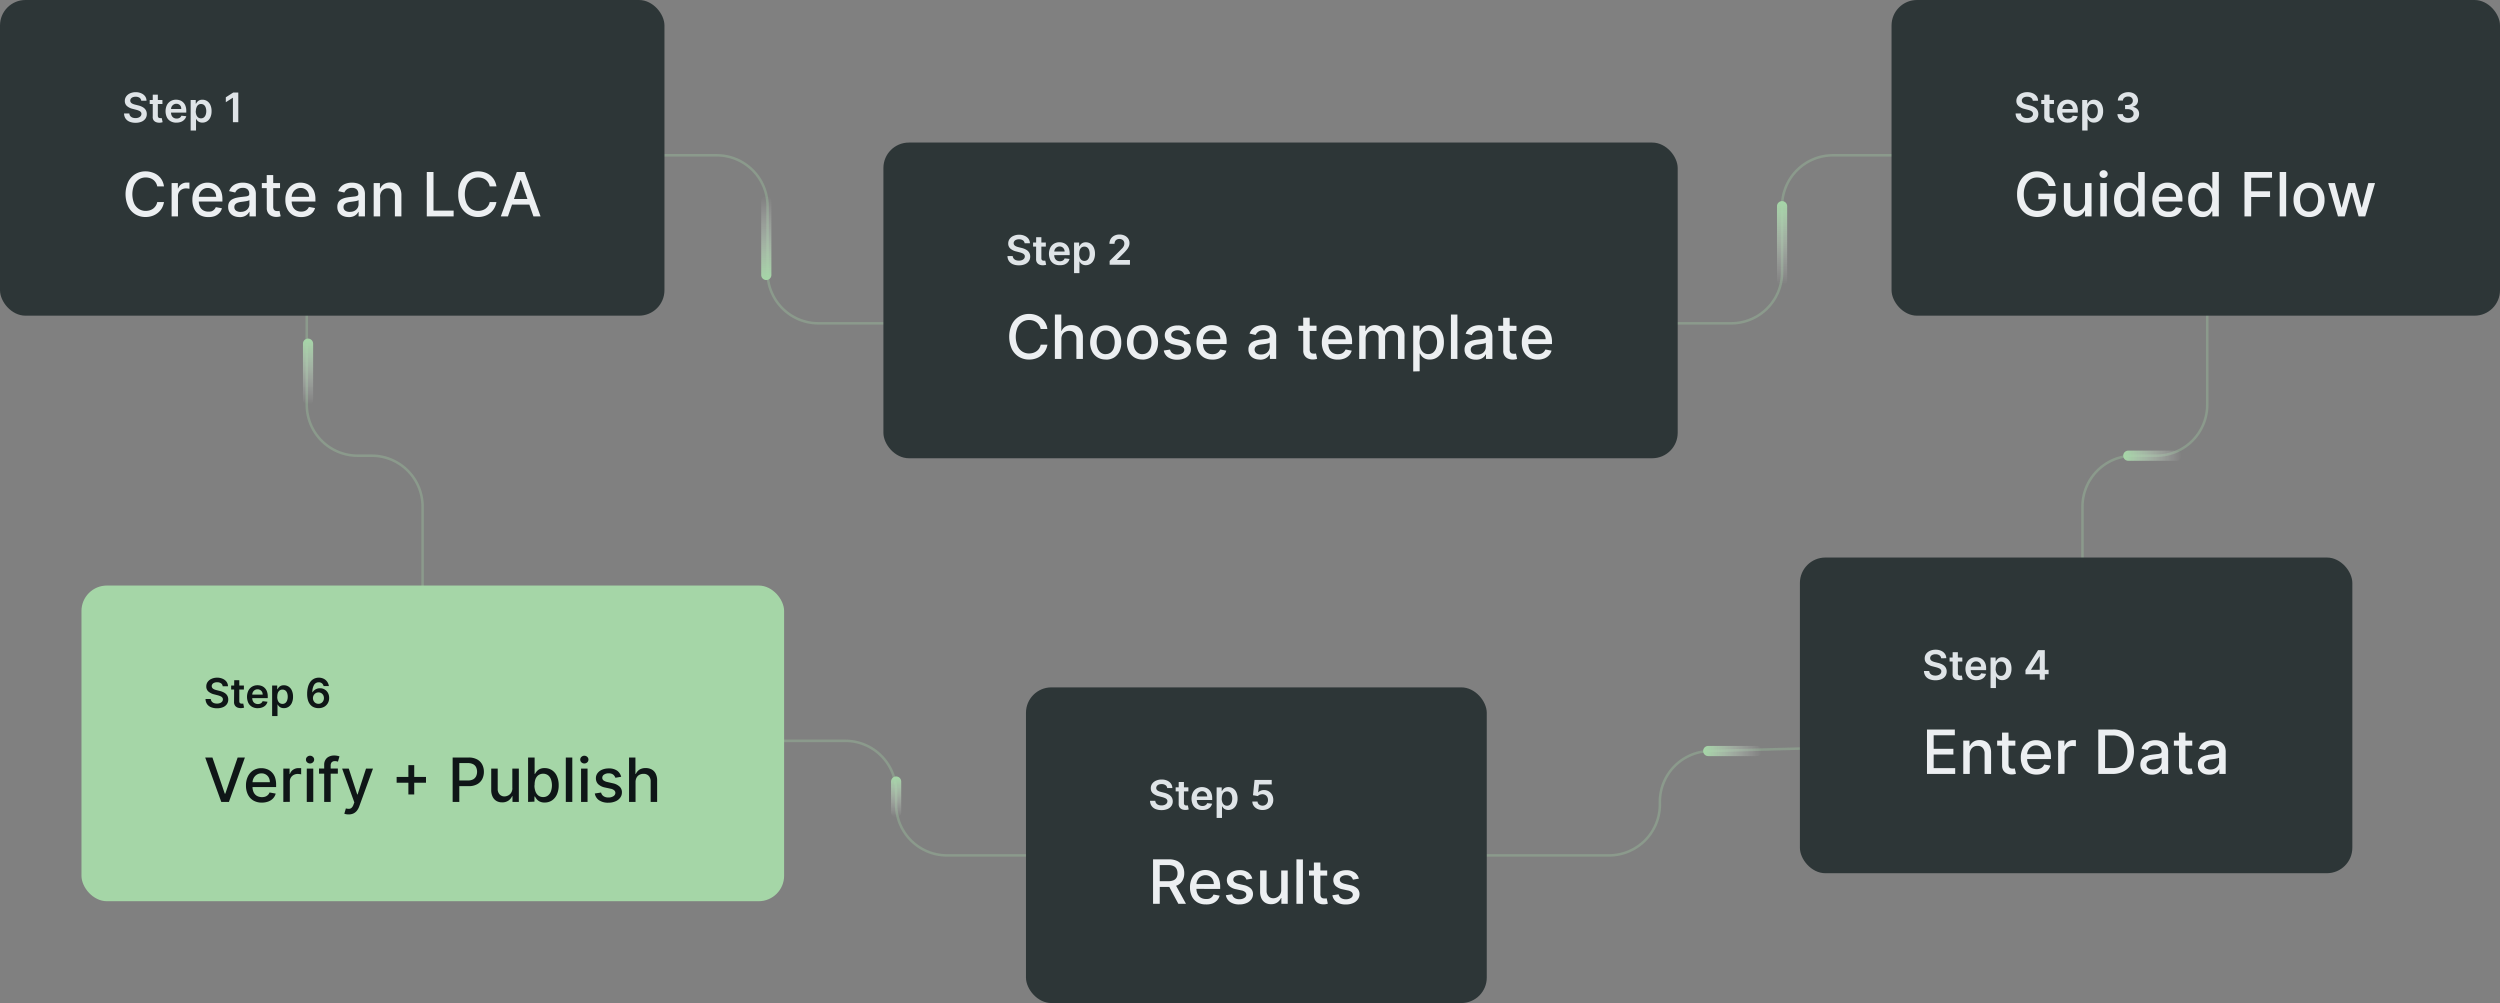 <?xml version="1.0" encoding="UTF-8"?>
<svg xmlns="http://www.w3.org/2000/svg" xmlns:xlink="http://www.w3.org/1999/xlink" viewBox="0 0 982 394">
  <rect x="0" y="0" width="982" height="394" fill="#808080" stroke="none"/>
  <defs>
    <style>.cls-1{fill:none;stroke:#a5d6a7;stroke-opacity:0.3;}.cls-2{fill:#2d3637;}.cls-3{fill:#dfe4e7;}.cls-4{fill:#eceff1;}.cls-5{fill:#a5d6a7;}.cls-6{fill:#0f1617;}.cls-7{fill:url(#linear-gradient);}.cls-8{fill:url(#linear-gradient-2);}.cls-9{fill:url(#linear-gradient-3);}.cls-10{fill:url(#linear-gradient-4);}.cls-11{fill:url(#linear-gradient-5);}.cls-12{fill:url(#linear-gradient-6);}</style>
    <linearGradient id="linear-gradient" x1="499" y1="526" x2="466" y2="526" gradientTransform="matrix(0, 1, 1, 0, -225, -389)" gradientUnits="userSpaceOnUse">
      <stop offset="0" stop-color="#a5d6a7"></stop>
      <stop offset="1" stop-color="#d9d9d9" stop-opacity="0"></stop>
    </linearGradient>
    <linearGradient id="linear-gradient-2" x1="-331" y1="603" x2="-364" y2="603" gradientTransform="translate(97 -252) rotate(-90)" xlink:href="#linear-gradient"></linearGradient>
    <linearGradient id="linear-gradient-3" x1="-338" y1="603" x2="-364" y2="603" gradientTransform="translate(-482 -205) rotate(-90)" xlink:href="#linear-gradient"></linearGradient>
    <linearGradient id="linear-gradient-4" x1="-178" y1="396" x2="-201" y2="396" gradientTransform="translate(656 575) rotate(180)" xlink:href="#linear-gradient"></linearGradient>
    <linearGradient id="linear-gradient-5" x1="-178" y1="396" x2="-201" y2="396" gradientTransform="translate(491 691) rotate(180)" xlink:href="#linear-gradient"></linearGradient>
    <linearGradient id="linear-gradient-6" x1="-348" y1="603" x2="-364" y2="603" gradientTransform="translate(-251 -43) rotate(-90)" xlink:href="#linear-gradient"></linearGradient>
  </defs>
  <g id="Layer_2" data-name="Layer 2">
    <g id="Layer_1-2" data-name="Layer 1">
      <path class="cls-1" d="M281.5,61h-141a20,20,0,0,0-20,20v78a20,20,0,0,0,20,20H146a20,20,0,0,1,20,20v72a20,20,0,0,0,20,20H332a20,20,0,0,1,20,20v5a20,20,0,0,0,20,20H632a20,20,0,0,0,20-20v-1a20,20,0,0,1,19.46-20l127.08-3.44a20,20,0,0,0,19.46-20V199a20,20,0,0,1,20-20h9a20,20,0,0,0,20-20V81a20,20,0,0,0-20-20H720a20,20,0,0,0-20,20v26a20,20,0,0,1-20,20H321.5a20,20,0,0,1-20-20V81A20,20,0,0,0,281.5,61Z"></path>
      <rect class="cls-2" width="261" height="124" rx="10"></rect>
      <path class="cls-3" d="M55.47,39.56a1.54,1.54,0,0,0-.67-1.16A2.62,2.62,0,0,0,53.28,38a2.75,2.75,0,0,0-1.13.2,1.56,1.56,0,0,0-.72.54,1.24,1.24,0,0,0-.26.78,1.19,1.19,0,0,0,.17.63,1.48,1.48,0,0,0,.45.45,3.91,3.91,0,0,0,.65.31c.23.08.47.15.71.21l1.09.27a7,7,0,0,1,1.27.42,4.56,4.56,0,0,1,1.09.65,3,3,0,0,1,.78,1,3.05,3.05,0,0,1,.28,1.32,3.12,3.12,0,0,1-.52,1.8,3.44,3.44,0,0,1-1.52,1.21,5.81,5.81,0,0,1-2.38.44,6,6,0,0,1-2.35-.42,3.5,3.5,0,0,1-1.56-1.23,3.64,3.64,0,0,1-.6-2H50.8a1.75,1.75,0,0,0,.38,1,2,2,0,0,0,.85.61,3.51,3.51,0,0,0,1.2.2,3.14,3.14,0,0,0,1.2-.21,1.94,1.94,0,0,0,.82-.58,1.35,1.35,0,0,0,.3-.87,1,1,0,0,0-.27-.75,1.85,1.85,0,0,0-.73-.5,6.91,6.91,0,0,0-1.09-.37l-1.32-.34a5.3,5.3,0,0,1-2.28-1.12,2.58,2.58,0,0,1-.83-2,3,3,0,0,1,.56-1.8,3.67,3.67,0,0,1,1.53-1.2,5.25,5.25,0,0,1,2.19-.44,5.09,5.09,0,0,1,2.17.44A3.6,3.6,0,0,1,57,37.82a3.1,3.1,0,0,1,.55,1.74Zm8.33-.29v1.59h-5V39.27ZM60,37.18h2v8.2a1.23,1.23,0,0,0,.13.63.7.7,0,0,0,.34.3,1.4,1.4,0,0,0,.47.08,2,2,0,0,0,.35,0l.25,0,.34,1.6-.47.13a3.63,3.63,0,0,1-.74.08,3.44,3.44,0,0,1-1.39-.23,2.23,2.23,0,0,1-1-.81A2.34,2.34,0,0,1,60,45.72Zm9.26,11A4.4,4.4,0,0,1,67,47.62a3.65,3.65,0,0,1-1.46-1.55,5.79,5.79,0,0,1,0-4.75A3.83,3.83,0,0,1,67,39.73a4.07,4.07,0,0,1,2.18-.57,4.49,4.49,0,0,1,1.52.26,3.38,3.38,0,0,1,1.27.8,3.68,3.68,0,0,1,.88,1.37,5.55,5.55,0,0,1,.32,2v.63H66V42.81h5.19A2.27,2.27,0,0,0,71,41.76a1.89,1.89,0,0,0-.7-.73,1.93,1.93,0,0,0-1-.27,2,2,0,0,0-1.11.31,2.11,2.11,0,0,0-.75.79,2.33,2.33,0,0,0-.26,1.08v1.21a2.74,2.74,0,0,0,.28,1.3,1.94,1.94,0,0,0,.77.83,2.36,2.36,0,0,0,1.17.29,2.39,2.39,0,0,0,.82-.13,1.69,1.69,0,0,0,.63-.38,1.48,1.48,0,0,0,.4-.62l1.92.22A3,3,0,0,1,72.4,47a3.35,3.35,0,0,1-1.3.87A4.84,4.84,0,0,1,69.29,48.17Zm5.63,3.1v-12h2v1.45h.12a3.06,3.06,0,0,1,.45-.68,2.35,2.35,0,0,1,.78-.62,2.74,2.74,0,0,1,1.26-.26,3.29,3.29,0,0,1,1.83.52,3.51,3.51,0,0,1,1.29,1.51,5.68,5.68,0,0,1,.48,2.46,5.62,5.62,0,0,1-.47,2.44,3.54,3.54,0,0,1-1.28,1.53,3.25,3.25,0,0,1-1.84.53,2.73,2.73,0,0,1-1.25-.25,2.33,2.33,0,0,1-.79-.6,3.55,3.55,0,0,1-.46-.68H77v4.65Zm2-7.63a4.18,4.18,0,0,0,.24,1.48,2.31,2.31,0,0,0,.7,1,1.76,1.76,0,0,0,1.11.36,1.82,1.82,0,0,0,1.15-.37,2.3,2.3,0,0,0,.69-1,4.18,4.18,0,0,0,.24-1.46,4,4,0,0,0-.24-1.45,2.11,2.11,0,0,0-.69-1A1.87,1.87,0,0,0,79,40.85a1.77,1.77,0,0,0-1.11.34,2.07,2.07,0,0,0-.7,1A4.14,4.14,0,0,0,76.93,43.64ZM93.6,36.36V48H91.49V38.41h-.07L88.7,40.15V38.22l2.89-1.86Z"></path>
      <path class="cls-4" d="M64.41,73.22H61.76a4.16,4.16,0,0,0-.58-1.5,4,4,0,0,0-1-1.1,4.29,4.29,0,0,0-1.35-.68,5.44,5.44,0,0,0-1.58-.23,4.87,4.87,0,0,0-2.7.76,5.17,5.17,0,0,0-1.88,2.22,9.82,9.82,0,0,0,0,7.18,5.07,5.07,0,0,0,1.89,2.22,4.92,4.92,0,0,0,2.68.75,5.42,5.42,0,0,0,1.57-.23,4.43,4.43,0,0,0,1.36-.67,4.37,4.37,0,0,0,1-1.08,4.22,4.22,0,0,0,.59-1.48h2.65a7,7,0,0,1-.82,2.37A6.67,6.67,0,0,1,62,83.61a6.84,6.84,0,0,1-2.17,1.2,7.84,7.84,0,0,1-2.65.43,7.64,7.64,0,0,1-4.05-1.08,7.49,7.49,0,0,1-2.79-3.09,11.75,11.75,0,0,1,0-9.6,7.46,7.46,0,0,1,2.79-3.08,7.61,7.61,0,0,1,4-1.08,8,8,0,0,1,2.58.4A6.82,6.82,0,0,1,62,68.87a6.32,6.32,0,0,1,1.59,1.85A7,7,0,0,1,64.41,73.22Zm3,11.78V71.91h2.46V74H70a3.14,3.14,0,0,1,1.26-1.66,3.63,3.63,0,0,1,2.07-.62l.56,0,.52,0v2.44a4.11,4.11,0,0,0-.55-.09,5.12,5.12,0,0,0-.78-.06,3.25,3.25,0,0,0-1.61.38,2.81,2.81,0,0,0-1.11,1A2.86,2.86,0,0,0,69.91,77v8Zm14.39.26a6.49,6.49,0,0,1-3.34-.82,5.6,5.6,0,0,1-2.14-2.35,7.9,7.9,0,0,1-.75-3.55A8,8,0,0,1,76.27,75a5.78,5.78,0,0,1,2.11-2.39,5.88,5.88,0,0,1,3.19-.86,6.26,6.26,0,0,1,2.14.37,5,5,0,0,1,1.87,1.15,5.31,5.31,0,0,1,1.3,2,8.45,8.45,0,0,1,.48,3v.9H77V77.31h7.91a3.8,3.8,0,0,0-.41-1.78,3.18,3.18,0,0,0-2.88-1.69,3.33,3.33,0,0,0-1.87.53,3.53,3.53,0,0,0-1.23,1.37,4,4,0,0,0-.43,1.81V79a4.94,4.94,0,0,0,.47,2.24,3.27,3.27,0,0,0,1.3,1.4,3.86,3.86,0,0,0,2,.48A3.93,3.93,0,0,0,83.09,83a2.78,2.78,0,0,0,1-.63,2.75,2.75,0,0,0,.67-1l2.41.44a4.29,4.29,0,0,1-1,1.86,5.06,5.06,0,0,1-1.87,1.24A6.94,6.94,0,0,1,81.75,85.26Zm12.25,0a5.29,5.29,0,0,1-2.25-.46,3.7,3.7,0,0,1-1.59-1.36,3.84,3.84,0,0,1-.58-2.17A3.53,3.53,0,0,1,90,79.48a3.22,3.22,0,0,1,1.15-1.14,6.83,6.83,0,0,1,1.62-.63,15.9,15.9,0,0,1,1.83-.32l1.91-.22a2.7,2.7,0,0,0,1.06-.3.73.73,0,0,0,.33-.67v-.06a2.31,2.31,0,0,0-.63-1.73,2.57,2.57,0,0,0-1.86-.61,3.23,3.23,0,0,0-2,.57,3.11,3.11,0,0,0-1,1.25L90,75.08a4.61,4.61,0,0,1,1.24-1.93,5.11,5.11,0,0,1,1.9-1.07,7.36,7.36,0,0,1,2.26-.34,7.62,7.62,0,0,1,1.66.19,5.06,5.06,0,0,1,1.66.66A3.63,3.63,0,0,1,100,74a4.68,4.68,0,0,1,.5,2.33V85H98V83.21h-.1a3.74,3.74,0,0,1-.74,1,4,4,0,0,1-1.27.79A5,5,0,0,1,94,85.29Zm.55-2.05a3.64,3.64,0,0,0,1.81-.41,3,3,0,0,0,1.15-1.09,2.82,2.82,0,0,0,.4-1.46V78.59a1.35,1.35,0,0,1-.53.26,7.2,7.2,0,0,1-.87.19l-1,.15-.78.1a6,6,0,0,0-1.36.32,2.37,2.37,0,0,0-1,.63,1.62,1.62,0,0,0-.36,1.1,1.65,1.65,0,0,0,.7,1.43A3.08,3.08,0,0,0,94.55,83.24ZM110,71.91v2h-7.15v-2Zm-5.23-3.14h2.55V81.16a2.2,2.2,0,0,0,.22,1.11,1.21,1.21,0,0,0,.57.51,2.45,2.45,0,0,0,.78.12,3,3,0,0,0,.54,0l.35-.07.46,2.11a5.74,5.74,0,0,1-.63.17,5.48,5.48,0,0,1-1,.1,4.54,4.54,0,0,1-1.88-.36,3.22,3.22,0,0,1-1.4-1.16,3.39,3.39,0,0,1-.54-2Zm13.56,16.49a6.44,6.44,0,0,1-3.34-.82,5.69,5.69,0,0,1-2.15-2.35,7.9,7.9,0,0,1-.75-3.55A8,8,0,0,1,112.8,75a5.66,5.66,0,0,1,5.31-3.25,6.26,6.26,0,0,1,2.14.37,5,5,0,0,1,1.87,1.15,5.31,5.31,0,0,1,1.3,2,8.45,8.45,0,0,1,.48,3v.9H113.49V77.31h7.91a3.68,3.68,0,0,0-.41-1.78,3,3,0,0,0-1.15-1.23,3.11,3.11,0,0,0-1.72-.46,3.33,3.33,0,0,0-1.87.53A3.53,3.53,0,0,0,115,75.74a4,4,0,0,0-.43,1.81V79a5.08,5.08,0,0,0,.46,2.24,3.35,3.35,0,0,0,1.31,1.4,3.86,3.86,0,0,0,2,.48,4,4,0,0,0,1.32-.21,2.78,2.78,0,0,0,1-.63,2.75,2.75,0,0,0,.67-1l2.41.44a4.29,4.29,0,0,1-1,1.86,5.15,5.15,0,0,1-1.87,1.24A6.94,6.94,0,0,1,118.29,85.26Zm18.6,0a5.29,5.29,0,0,1-2.25-.46,3.7,3.7,0,0,1-1.59-1.36,3.84,3.84,0,0,1-.58-2.17,3.53,3.53,0,0,1,.42-1.82A3.22,3.22,0,0,1,134,78.34a6.83,6.83,0,0,1,1.62-.63,15.9,15.9,0,0,1,1.83-.32l1.91-.22a2.7,2.7,0,0,0,1.06-.3.73.73,0,0,0,.33-.67v-.06a2.31,2.31,0,0,0-.63-1.73,2.57,2.57,0,0,0-1.86-.61,3.23,3.23,0,0,0-2,.57,3.11,3.11,0,0,0-1,1.25l-2.39-.54a4.61,4.61,0,0,1,1.24-1.93,5.11,5.11,0,0,1,1.9-1.07,7.36,7.36,0,0,1,2.26-.34,7.62,7.62,0,0,1,1.66.19,5,5,0,0,1,1.66.66A3.73,3.73,0,0,1,142.86,74a4.91,4.91,0,0,1,.49,2.33V85h-2.49V83.21h-.1a3.74,3.74,0,0,1-.74,1,3.87,3.87,0,0,1-1.27.79A5,5,0,0,1,136.89,85.29Zm.55-2.05a3.64,3.64,0,0,0,1.81-.41,3,3,0,0,0,1.15-1.09,2.82,2.82,0,0,0,.4-1.46V78.59a1.28,1.28,0,0,1-.53.26,7.2,7.2,0,0,1-.87.19l-1,.15-.78.1a6,6,0,0,0-1.36.32,2.37,2.37,0,0,0-1,.63,1.62,1.62,0,0,0-.36,1.1,1.65,1.65,0,0,0,.7,1.43A3.08,3.08,0,0,0,137.44,83.24Zm11.85-6V85h-2.55V71.91h2.45V74h.16a3.71,3.71,0,0,1,1.42-1.67,4.4,4.4,0,0,1,2.44-.63,4.78,4.78,0,0,1,2.35.56A3.78,3.78,0,0,1,157.12,74a6,6,0,0,1,.55,2.72V85h-2.55V77a3.1,3.1,0,0,0-.74-2.22,2.62,2.62,0,0,0-2-.81,3.12,3.12,0,0,0-1.57.38,2.8,2.8,0,0,0-1.09,1.12A3.75,3.75,0,0,0,149.29,77.23ZM167.64,85V67.55h2.64V82.73h7.91V85ZM195,73.22h-2.66a4,4,0,0,0-.57-1.5,4.29,4.29,0,0,0-1-1.1,4.45,4.45,0,0,0-1.36-.68,5.39,5.39,0,0,0-1.58-.23,4.91,4.91,0,0,0-2.7.76,5.16,5.16,0,0,0-1.87,2.22,9.82,9.82,0,0,0,0,7.18,5.05,5.05,0,0,0,1.88,2.22,5,5,0,0,0,2.69.75,5.3,5.3,0,0,0,1.56-.23,4.43,4.43,0,0,0,1.36-.67,4.37,4.37,0,0,0,1-1.08,4,4,0,0,0,.59-1.48H195a7,7,0,0,1-.83,2.37,6.35,6.35,0,0,1-1.56,1.86,6.9,6.9,0,0,1-2.16,1.2,7.89,7.89,0,0,1-2.66.43,7.61,7.61,0,0,1-4-1.08,7.51,7.51,0,0,1-2.8-3.09,10.63,10.63,0,0,1-1-4.8,10.49,10.49,0,0,1,1-4.8,7.42,7.42,0,0,1,2.8-3.08,7.57,7.57,0,0,1,4-1.08,8.08,8.08,0,0,1,2.59.4,6.77,6.77,0,0,1,2.17,1.16,6.35,6.35,0,0,1,1.6,1.85A7.24,7.24,0,0,1,195,73.22ZM199.52,85h-2.8L203,67.55h3.05L212.33,85h-2.8L204.6,70.72h-.14Zm.47-6.84h9.06v2.22H200Z"></path>
      <rect class="cls-2" x="743" width="239" height="124" rx="10"></rect>
      <path class="cls-3" d="M798.47,39.56a1.54,1.54,0,0,0-.67-1.16,2.62,2.62,0,0,0-1.52-.41,2.75,2.75,0,0,0-1.13.2,1.56,1.56,0,0,0-.72.54,1.24,1.24,0,0,0-.26.78,1.1,1.1,0,0,0,.17.63,1.48,1.48,0,0,0,.45.45,3.91,3.91,0,0,0,.65.31c.23.08.47.15.71.21l1.09.27a7,7,0,0,1,1.27.42,4.56,4.56,0,0,1,1.09.65,3,3,0,0,1,.78,1,3.05,3.05,0,0,1,.28,1.32,3.2,3.2,0,0,1-.52,1.8,3.44,3.44,0,0,1-1.52,1.21,5.81,5.81,0,0,1-2.38.44,6,6,0,0,1-2.35-.42,3.5,3.5,0,0,1-1.56-1.23,3.64,3.64,0,0,1-.6-2h2.07a1.75,1.75,0,0,0,.38,1,2,2,0,0,0,.85.61,3.51,3.51,0,0,0,1.2.2,3.14,3.14,0,0,0,1.2-.21,1.94,1.94,0,0,0,.82-.58,1.35,1.35,0,0,0,.3-.87,1,1,0,0,0-.27-.75,1.85,1.85,0,0,0-.73-.5,6.91,6.91,0,0,0-1.09-.37l-1.32-.34a5.3,5.3,0,0,1-2.28-1.12,2.58,2.58,0,0,1-.83-2,3,3,0,0,1,.56-1.8,3.61,3.61,0,0,1,1.53-1.2,5.25,5.25,0,0,1,2.19-.44,5.09,5.09,0,0,1,2.17.44A3.6,3.6,0,0,1,800,37.82a3.1,3.1,0,0,1,.55,1.74Zm8.33-.29v1.59h-5V39.27ZM803,37.18h2.05v8.2a1.23,1.23,0,0,0,.13.63.7.7,0,0,0,.34.3,1.36,1.36,0,0,0,.47.08,2,2,0,0,0,.35,0l.25,0,.34,1.6-.47.13a3.63,3.63,0,0,1-.74.08,3.47,3.47,0,0,1-1.39-.23,2.23,2.23,0,0,1-1-.81,2.34,2.34,0,0,1-.35-1.36Zm9.26,11a4.4,4.4,0,0,1-2.26-.55,3.65,3.65,0,0,1-1.46-1.55,5.79,5.79,0,0,1,0-4.75A3.83,3.83,0,0,1,810,39.73a4.07,4.07,0,0,1,2.18-.57,4.54,4.54,0,0,1,1.52.26,3.38,3.38,0,0,1,1.27.8,3.68,3.68,0,0,1,.88,1.37,5.55,5.55,0,0,1,.32,2v.63H809V42.81h5.19a2.27,2.27,0,0,0-.26-1.05,1.89,1.89,0,0,0-.7-.73,1.93,1.93,0,0,0-1-.27,2,2,0,0,0-1.11.31,2.11,2.11,0,0,0-.75.79,2.33,2.33,0,0,0-.26,1.08v1.21a2.74,2.74,0,0,0,.28,1.3,1.94,1.94,0,0,0,.77.83,2.36,2.36,0,0,0,1.17.29,2.39,2.39,0,0,0,.82-.13,1.69,1.69,0,0,0,.63-.38,1.48,1.48,0,0,0,.4-.62l1.92.22A3,3,0,0,1,815.4,47a3.35,3.35,0,0,1-1.3.87A4.84,4.84,0,0,1,812.29,48.17Zm5.63,3.1v-12h2v1.45h.12a3.06,3.06,0,0,1,.45-.68,2.35,2.35,0,0,1,.78-.62,2.74,2.74,0,0,1,1.26-.26,3.29,3.29,0,0,1,1.83.52,3.51,3.51,0,0,1,1.29,1.51,5.67,5.67,0,0,1,.49,2.46,5.62,5.62,0,0,1-.48,2.44,3.54,3.54,0,0,1-1.28,1.53,3.25,3.25,0,0,1-1.84.53,2.73,2.73,0,0,1-1.25-.25,2.33,2.33,0,0,1-.79-.6,3.55,3.55,0,0,1-.46-.68H820v4.65Zm2-7.63a4.18,4.18,0,0,0,.24,1.48,2.31,2.31,0,0,0,.7,1,1.76,1.76,0,0,0,1.11.36,1.82,1.82,0,0,0,1.15-.37,2.3,2.3,0,0,0,.69-1,4.18,4.18,0,0,0,.24-1.46,4.28,4.28,0,0,0-.23-1.45,2.2,2.2,0,0,0-.7-1,1.85,1.85,0,0,0-1.15-.35,1.82,1.82,0,0,0-1.12.34,2.2,2.2,0,0,0-.69,1A4.14,4.14,0,0,0,819.93,43.64ZM836,48.16a5.33,5.33,0,0,1-2.18-.42,3.55,3.55,0,0,1-1.5-1.17,3,3,0,0,1-.59-1.73h2.14a1.43,1.43,0,0,0,.31.82,1.87,1.87,0,0,0,.76.54,2.69,2.69,0,0,0,1,.19,2.75,2.75,0,0,0,1.11-.21,2,2,0,0,0,.76-.62,1.47,1.47,0,0,0,.26-.9,1.5,1.5,0,0,0-.27-.93,1.74,1.74,0,0,0-.81-.63,3.15,3.15,0,0,0-1.26-.23h-1V41.24h1a2.55,2.55,0,0,0,1.07-.21,1.74,1.74,0,0,0,.72-.59,1.48,1.48,0,0,0,.25-.89,1.53,1.53,0,0,0-.22-.86,1.58,1.58,0,0,0-.63-.57,2,2,0,0,0-1-.21,2.54,2.54,0,0,0-1,.2,1.84,1.84,0,0,0-.73.55,1.34,1.34,0,0,0-.3.84h-2a3,3,0,0,1,.56-1.72A3.72,3.72,0,0,1,834,36.62a4.83,4.83,0,0,1,2-.42,4.39,4.39,0,0,1,2,.44,3.27,3.27,0,0,1,1.34,1.17,3,3,0,0,1,.47,1.62,2.34,2.34,0,0,1-.58,1.64,2.62,2.62,0,0,1-1.52.87V42a3,3,0,0,1,1.88.91,2.59,2.59,0,0,1,.65,1.83,2.94,2.94,0,0,1-.55,1.75,3.7,3.7,0,0,1-1.53,1.2A5.31,5.31,0,0,1,836,48.16Z"></path>
      <path class="cls-4" d="M804.73,73.06a5.41,5.41,0,0,0-.66-1.39,4.51,4.51,0,0,0-1-1.06,4.16,4.16,0,0,0-1.31-.67,5.31,5.31,0,0,0-1.59-.23,4.8,4.8,0,0,0-2.66.76,5.17,5.17,0,0,0-1.88,2.22,8.48,8.48,0,0,0-.68,3.57,8.36,8.36,0,0,0,.69,3.59,5.16,5.16,0,0,0,1.89,2.23,5.44,5.44,0,0,0,5.22.18,4,4,0,0,0,1.64-1.64,5,5,0,0,0,.59-2.51l.68.13h-5V76.07h6.86v2a7.44,7.44,0,0,1-.94,3.82A6.29,6.29,0,0,1,804,84.36a8.46,8.46,0,0,1-7.91-.21,7.42,7.42,0,0,1-2.78-3.1,10.69,10.69,0,0,1-1-4.77,11.53,11.53,0,0,1,.58-3.75,8.14,8.14,0,0,1,1.63-2.82A7.13,7.13,0,0,1,797,67.93a7.71,7.71,0,0,1,3.13-.62,8.28,8.28,0,0,1,2.63.41A7.24,7.24,0,0,1,805,68.91a6.69,6.69,0,0,1,2.44,4.15ZM819,79.57V71.91h2.56V85H819V82.73h-.13a4.14,4.14,0,0,1-1.45,1.75,4.21,4.21,0,0,1-2.47.69,4.42,4.42,0,0,1-2.23-.55A3.93,3.93,0,0,1,811.23,83a6.09,6.09,0,0,1-.54-2.71V71.91h2.55v8a3,3,0,0,0,.74,2.13,2.51,2.51,0,0,0,1.93.79,3.12,3.12,0,0,0,1.42-.36,2.91,2.91,0,0,0,1.18-1.08A3.17,3.17,0,0,0,819,79.57ZM825,85V71.91h2.55V85Zm1.29-15.11a1.65,1.65,0,0,1-1.14-.44,1.43,1.43,0,0,1-.47-1.08,1.38,1.38,0,0,1,.47-1.07,1.61,1.61,0,0,1,1.14-.45,1.57,1.57,0,0,1,1.13.45,1.39,1.39,0,0,1,.48,1.07,1.44,1.44,0,0,1-.48,1.08A1.6,1.6,0,0,1,826.25,69.89Zm9.59,15.37a5.07,5.07,0,0,1-2.83-.81,5.6,5.6,0,0,1-1.94-2.33,8.6,8.6,0,0,1-.7-3.64,8.4,8.4,0,0,1,.71-3.63,5.33,5.33,0,0,1,2-2.31,5.13,5.13,0,0,1,2.82-.8,4.11,4.11,0,0,1,2,.41,3.47,3.47,0,0,1,1.16.94,6.86,6.86,0,0,1,.64.94h.16V67.55h2.55V85h-2.49V83h-.22a6.42,6.42,0,0,1-.66,1,3.8,3.8,0,0,1-1.18.94A4.17,4.17,0,0,1,835.84,85.26Zm.56-2.18a2.93,2.93,0,0,0,1.86-.58,3.57,3.57,0,0,0,1.16-1.62,7.52,7.52,0,0,0,0-4.81,3.62,3.62,0,0,0-1.15-1.6,3.38,3.38,0,0,0-3.8,0,3.64,3.64,0,0,0-1.15,1.63,7.16,7.16,0,0,0,0,4.69,3.79,3.79,0,0,0,1.15,1.66A3,3,0,0,0,836.4,83.08Zm15.21,2.18a6.46,6.46,0,0,1-3.34-.82,5.69,5.69,0,0,1-2.15-2.35,7.9,7.9,0,0,1-.74-3.55,8,8,0,0,1,.74-3.55,5.66,5.66,0,0,1,5.31-3.25,6.26,6.26,0,0,1,2.14.37,5,5,0,0,1,1.87,1.15,5.31,5.31,0,0,1,1.3,2,8.45,8.45,0,0,1,.48,3v.9h-10.4V77.31h7.9a3.8,3.8,0,0,0-.4-1.78,3.18,3.18,0,0,0-2.88-1.69,3.33,3.33,0,0,0-1.87.53,3.53,3.53,0,0,0-1.23,1.37,4,4,0,0,0-.43,1.81V79a4.94,4.94,0,0,0,.47,2.24,3.27,3.27,0,0,0,1.3,1.4,3.86,3.86,0,0,0,2,.48A4,4,0,0,0,853,83a2.78,2.78,0,0,0,1-.63,2.75,2.75,0,0,0,.67-1l2.41.44a4.29,4.29,0,0,1-1,1.86,5.06,5.06,0,0,1-1.87,1.24A6.94,6.94,0,0,1,851.61,85.26Zm13.34,0a5.07,5.07,0,0,1-2.83-.81,5.6,5.6,0,0,1-1.94-2.33,8.6,8.6,0,0,1-.7-3.64,8.4,8.4,0,0,1,.71-3.63,5.33,5.33,0,0,1,2-2.31,5.13,5.13,0,0,1,2.82-.8,4.11,4.11,0,0,1,2,.41,3.47,3.47,0,0,1,1.16.94,7.91,7.91,0,0,1,.64.94h.16V67.55h2.55V85H869V83h-.22a6.42,6.42,0,0,1-.66,1,3.8,3.8,0,0,1-1.18.94A4.17,4.17,0,0,1,865,85.26Zm.56-2.18a3,3,0,0,0,1.86-.58,3.57,3.57,0,0,0,1.16-1.62,7.52,7.52,0,0,0,0-4.81,3.62,3.62,0,0,0-1.15-1.6,3.38,3.38,0,0,0-3.8,0,3.64,3.64,0,0,0-1.15,1.63,6.53,6.53,0,0,0-.39,2.32,6.77,6.77,0,0,0,.39,2.37,3.89,3.89,0,0,0,1.16,1.66A3,3,0,0,0,865.51,83.08ZM881.63,85V67.55h10.82v2.26h-8.19v5.32h7.42v2.26h-7.42V85ZM898,67.55V85h-2.54V67.55Zm9,17.71a6.06,6.06,0,0,1-3.22-.84,5.74,5.74,0,0,1-2.13-2.36,7.9,7.9,0,0,1-.75-3.55,8,8,0,0,1,.75-3.56,5.71,5.71,0,0,1,2.13-2.37,6.57,6.57,0,0,1,6.43,0A5.58,5.58,0,0,1,912.32,75a7.87,7.87,0,0,1,.76,3.56,7.77,7.77,0,0,1-.76,3.55,5.61,5.61,0,0,1-2.13,2.36A6,6,0,0,1,907,85.26Zm0-2.14a3,3,0,0,0,2-.63,3.66,3.66,0,0,0,1.16-1.67,7,7,0,0,0,0-4.62A3.67,3.67,0,0,0,909,74.51a3,3,0,0,0-2-.64,3.06,3.06,0,0,0-2,.64,3.84,3.84,0,0,0-1.17,1.69,7.4,7.4,0,0,0,0,4.62A3.83,3.83,0,0,0,905,82.49,3.11,3.11,0,0,0,907,83.12ZM918.36,85l-3.85-13.09h2.63l2.57,9.61h.13l2.57-9.61h2.64l2.55,9.57h.13l2.55-9.57h2.63L929.07,85h-2.6l-2.66-9.45h-.2L921,85Z"></path>
      <rect class="cls-2" x="347" y="56" width="312" height="124" rx="10"></rect>
      <path class="cls-3" d="M402.47,95.56a1.54,1.54,0,0,0-.67-1.16,2.62,2.62,0,0,0-1.52-.41,2.75,2.75,0,0,0-1.13.2,1.56,1.56,0,0,0-.72.54,1.24,1.24,0,0,0-.26.78,1.1,1.1,0,0,0,.17.63,1.48,1.48,0,0,0,.45.45,3.91,3.91,0,0,0,.65.31c.23.08.47.15.71.21l1.09.27a7,7,0,0,1,1.27.42,4.56,4.56,0,0,1,1.09.65,3,3,0,0,1,.78,1,3.05,3.05,0,0,1,.28,1.32,3.2,3.2,0,0,1-.52,1.8,3.44,3.44,0,0,1-1.52,1.21,5.81,5.81,0,0,1-2.38.44,6,6,0,0,1-2.35-.42,3.57,3.57,0,0,1-1.56-1.23,3.67,3.67,0,0,1-.6-2h2.07a1.72,1.72,0,0,0,.38,1,2,2,0,0,0,.85.61,3.51,3.51,0,0,0,1.2.2,3.14,3.14,0,0,0,1.2-.21,1.94,1.94,0,0,0,.82-.58,1.35,1.35,0,0,0,.3-.87,1,1,0,0,0-.27-.75,1.85,1.85,0,0,0-.73-.5,6.91,6.91,0,0,0-1.09-.37l-1.32-.34a5.3,5.3,0,0,1-2.28-1.12,2.58,2.58,0,0,1-.83-2,3,3,0,0,1,.56-1.8,3.61,3.61,0,0,1,1.53-1.2,5.25,5.25,0,0,1,2.19-.44,5.09,5.09,0,0,1,2.17.44A3.6,3.6,0,0,1,404,93.82a3.1,3.1,0,0,1,.55,1.74Zm8.33-.29v1.59h-5V95.27ZM407,93.18h2.05v8.2a1.23,1.23,0,0,0,.13.63.75.75,0,0,0,.34.3,1.36,1.36,0,0,0,.47.08,2,2,0,0,0,.35,0l.25,0,.34,1.61-.47.12a4.52,4.52,0,0,1-.74.08,3.47,3.47,0,0,1-1.39-.23,2.23,2.23,0,0,1-1-.81,2.34,2.34,0,0,1-.35-1.36Zm9.26,11a4.4,4.4,0,0,1-2.26-.55,3.65,3.65,0,0,1-1.46-1.55,5.79,5.79,0,0,1,0-4.75A3.83,3.83,0,0,1,414,95.73a4.07,4.07,0,0,1,2.18-.57,4.54,4.54,0,0,1,1.52.26,3.38,3.38,0,0,1,1.27.8,3.68,3.68,0,0,1,.88,1.37,5.55,5.55,0,0,1,.32,2v.63H413V98.81h5.19a2.27,2.27,0,0,0-.26-1,1.89,1.89,0,0,0-.7-.73,1.93,1.93,0,0,0-1-.27,2,2,0,0,0-1.11.31,2.11,2.11,0,0,0-.75.79,2.33,2.33,0,0,0-.26,1.08v1.21a2.84,2.84,0,0,0,.28,1.31,2,2,0,0,0,.77.82,2.36,2.36,0,0,0,1.17.29,2.39,2.39,0,0,0,.82-.13,1.69,1.69,0,0,0,.63-.38,1.48,1.48,0,0,0,.4-.62l1.92.22a3,3,0,0,1-.69,1.33,3.46,3.46,0,0,1-1.3.87A4.84,4.84,0,0,1,416.29,104.17Zm5.63,3.1v-12h2v1.45h.12a3.06,3.06,0,0,1,.45-.68,2.35,2.35,0,0,1,.78-.62,2.74,2.74,0,0,1,1.26-.26,3.29,3.29,0,0,1,1.83.52,3.51,3.51,0,0,1,1.29,1.51,5.67,5.67,0,0,1,.49,2.46,5.62,5.62,0,0,1-.48,2.44,3.54,3.54,0,0,1-1.28,1.53,3.25,3.25,0,0,1-1.84.53,2.73,2.73,0,0,1-1.25-.25,2.33,2.33,0,0,1-.79-.6,3.55,3.55,0,0,1-.46-.68H424v4.65Zm2-7.63a4.21,4.21,0,0,0,.24,1.48,2.31,2.31,0,0,0,.7,1,1.93,1.93,0,0,0,2.26,0,2.3,2.3,0,0,0,.69-1,4.18,4.18,0,0,0,.24-1.46,4.28,4.28,0,0,0-.23-1.45,2.2,2.2,0,0,0-.7-1,1.85,1.85,0,0,0-1.15-.35,1.82,1.82,0,0,0-1.12.34,2.2,2.2,0,0,0-.69,1A4.14,4.14,0,0,0,423.93,99.64ZM435.86,104v-1.52l4-4c.39-.39.71-.74,1-1a4.42,4.42,0,0,0,.58-.88,2.18,2.18,0,0,0,.19-.91,1.73,1.73,0,0,0-.25-1,1.7,1.7,0,0,0-.69-.61,2.25,2.25,0,0,0-1-.22,2.07,2.07,0,0,0-1,.24,1.66,1.66,0,0,0-.67.67,2.21,2.21,0,0,0-.23,1h-2a3.59,3.59,0,0,1,.51-1.93,3.48,3.48,0,0,1,1.39-1.27,4.51,4.51,0,0,1,2.05-.45,4.58,4.58,0,0,1,2.05.44,3.31,3.31,0,0,1,1.38,1.2,3.13,3.13,0,0,1,.49,1.74,3.35,3.35,0,0,1-.25,1.28,5.27,5.27,0,0,1-.88,1.4,22.16,22.16,0,0,1-1.75,1.86l-2,2v.08h5.07V104Z"></path>
      <path class="cls-4" d="M411.41,129.22h-2.65a4.16,4.16,0,0,0-.58-1.5,4,4,0,0,0-1-1.1,4.29,4.29,0,0,0-1.35-.68,5.44,5.44,0,0,0-1.58-.23,4.87,4.87,0,0,0-2.7.76,5.17,5.17,0,0,0-1.88,2.22,9.82,9.82,0,0,0,0,7.18,5.07,5.07,0,0,0,1.89,2.22,4.92,4.92,0,0,0,2.68.75,5.42,5.42,0,0,0,1.57-.23,4.43,4.43,0,0,0,1.36-.67,4.1,4.1,0,0,0,1.61-2.56h2.65a7,7,0,0,1-.82,2.37,6.67,6.67,0,0,1-1.56,1.86,6.84,6.84,0,0,1-2.17,1.2,7.84,7.84,0,0,1-2.65.43,7.64,7.64,0,0,1-4-1.08,7.49,7.49,0,0,1-2.79-3.09,11.75,11.75,0,0,1,0-9.6,7.46,7.46,0,0,1,2.79-3.08,7.61,7.61,0,0,1,4-1.08,8,8,0,0,1,2.58.4,6.82,6.82,0,0,1,2.18,1.16,6.32,6.32,0,0,1,1.59,1.85A7,7,0,0,1,411.41,129.22Zm5.5,4V141h-2.55V123.54h2.52V130H417a3.76,3.76,0,0,1,1.4-1.68,4.5,4.5,0,0,1,2.47-.62,4.81,4.81,0,0,1,2.36.55,3.77,3.77,0,0,1,1.57,1.66,5.93,5.93,0,0,1,.56,2.72V141h-2.55v-8a3.16,3.16,0,0,0-.74-2.23,2.65,2.65,0,0,0-2.06-.8,3.29,3.29,0,0,0-1.62.38,2.77,2.77,0,0,0-1.12,1.13A3.56,3.56,0,0,0,416.91,133.23Zm17.4,8a6.05,6.05,0,0,1-3.21-.84,5.61,5.61,0,0,1-2.13-2.36,7.77,7.77,0,0,1-.76-3.55A7.87,7.87,0,0,1,429,131a5.63,5.63,0,0,1,2.13-2.37,6.57,6.57,0,0,1,6.43,0,5.77,5.77,0,0,1,2.13,2.37,8,8,0,0,1,.75,3.56,7.9,7.9,0,0,1-.75,3.55,5.74,5.74,0,0,1-2.13,2.36A6.06,6.06,0,0,1,434.31,141.26Zm0-2.14a3.05,3.05,0,0,0,2-.63,3.74,3.74,0,0,0,1.16-1.67,6.82,6.82,0,0,0,.38-2.31,6.72,6.72,0,0,0-.38-2.3,3.72,3.72,0,0,0-1.16-1.7,3,3,0,0,0-2-.64,3,3,0,0,0-2,.64,3.66,3.66,0,0,0-1.17,1.7,6.72,6.72,0,0,0-.38,2.3,6.82,6.82,0,0,0,.38,2.31,3.68,3.68,0,0,0,1.17,1.67A3.1,3.1,0,0,0,434.32,139.12Zm14.45,2.14a6.05,6.05,0,0,1-3.21-.84,5.74,5.74,0,0,1-2.13-2.36,7.77,7.77,0,0,1-.76-3.55,7.87,7.87,0,0,1,.76-3.56,5.77,5.77,0,0,1,2.13-2.37,6.57,6.57,0,0,1,6.43,0,5.77,5.77,0,0,1,2.13,2.37,8,8,0,0,1,.76,3.56,7.9,7.9,0,0,1-.76,3.55,5.74,5.74,0,0,1-2.13,2.36A6.06,6.06,0,0,1,448.77,141.26Zm0-2.14a3.05,3.05,0,0,0,2-.63,3.74,3.74,0,0,0,1.16-1.67,6.82,6.82,0,0,0,.38-2.31,6.72,6.72,0,0,0-.38-2.3,3.72,3.72,0,0,0-1.16-1.7,3,3,0,0,0-2-.64,3,3,0,0,0-2,.64,3.82,3.82,0,0,0-1.17,1.7,6.73,6.73,0,0,0-.37,2.3,6.83,6.83,0,0,0,.37,2.31,3.83,3.83,0,0,0,1.17,1.67A3.1,3.1,0,0,0,448.78,139.12Zm18.75-8-2.31.41a2.9,2.9,0,0,0-.46-.84,2.17,2.17,0,0,0-.84-.66,3,3,0,0,0-1.32-.25,3.18,3.18,0,0,0-1.8.48,1.45,1.45,0,0,0-.73,1.24,1.3,1.3,0,0,0,.49,1.06,4,4,0,0,0,1.57.65l2.08.48A5.59,5.59,0,0,1,466.9,135a3,3,0,0,1,.89,2.26,3.39,3.39,0,0,1-.69,2.09,4.31,4.31,0,0,1-1.88,1.43,6.91,6.91,0,0,1-2.79.52,6.3,6.3,0,0,1-3.58-.93,4,4,0,0,1-1.71-2.69l2.46-.37a2.34,2.34,0,0,0,.95,1.45,3.23,3.23,0,0,0,1.87.49,3.43,3.43,0,0,0,2-.52,1.54,1.54,0,0,0,.75-1.29,1.33,1.33,0,0,0-.46-1,3,3,0,0,0-1.39-.63l-2.22-.48a5.43,5.43,0,0,1-2.71-1.33,3.25,3.25,0,0,1-.86-2.31,3.3,3.3,0,0,1,.64-2,4.29,4.29,0,0,1,1.79-1.36,6.55,6.55,0,0,1,2.62-.49,5.39,5.39,0,0,1,3.34.92A4.29,4.29,0,0,1,467.53,131.1Zm8.7,10.16a6.42,6.42,0,0,1-3.33-.82,5.63,5.63,0,0,1-2.15-2.35,7.9,7.9,0,0,1-.75-3.55,8,8,0,0,1,.75-3.55,5.64,5.64,0,0,1,5.3-3.25,6.51,6.51,0,0,1,2.15.36,5.32,5.32,0,0,1,1.87,1.16,5.43,5.43,0,0,1,1.3,2,8.45,8.45,0,0,1,.48,3v.9H471.44v-1.91h7.91a3.8,3.8,0,0,0-.41-1.78,3.1,3.1,0,0,0-2.87-1.69,3.37,3.37,0,0,0-1.88.53,3.51,3.51,0,0,0-1.22,1.37,3.84,3.84,0,0,0-.43,1.81V135a4.94,4.94,0,0,0,.46,2.24,3.33,3.33,0,0,0,1.3,1.4,3.87,3.87,0,0,0,2,.48,4.25,4.25,0,0,0,1.32-.2,3,3,0,0,0,1-.64,2.69,2.69,0,0,0,.66-1l2.41.44a4.27,4.27,0,0,1-1,1.86,5.15,5.15,0,0,1-1.87,1.24A7,7,0,0,1,476.23,141.26Zm18.61,0a5.29,5.29,0,0,1-2.25-.46,3.67,3.67,0,0,1-1.6-1.36,3.84,3.84,0,0,1-.58-2.17,3.45,3.45,0,0,1,.43-1.82,3.14,3.14,0,0,1,1.15-1.14,6.14,6.14,0,0,1,1.62-.63,15.73,15.73,0,0,1,1.82-.32l1.91-.22a3,3,0,0,0,1.07-.3.73.73,0,0,0,.33-.66v-.06a2.32,2.32,0,0,0-.63-1.74,2.6,2.6,0,0,0-1.86-.61,3.26,3.26,0,0,0-2,.57,3.08,3.08,0,0,0-1,1.25l-2.4-.54a4.62,4.62,0,0,1,1.25-1.93,5,5,0,0,1,1.9-1.07,7.32,7.32,0,0,1,2.26-.34,7.69,7.69,0,0,1,1.66.19,4.73,4.73,0,0,1,1.65.66A3.65,3.65,0,0,1,500.8,130a4.8,4.8,0,0,1,.49,2.33V141h-2.48v-1.79h-.1a3.79,3.79,0,0,1-.75,1,3.87,3.87,0,0,1-1.27.79A4.86,4.86,0,0,1,494.84,141.29Zm.55-2a3.78,3.78,0,0,0,1.81-.41,3,3,0,0,0,1.15-1.09,2.94,2.94,0,0,0,.4-1.46v-1.69a1.35,1.35,0,0,1-.53.26,7.86,7.86,0,0,1-.88.19l-1,.15-.79.1a6.68,6.68,0,0,0-1.35.31,2.42,2.42,0,0,0-1,.64,1.83,1.83,0,0,0,.34,2.53A3.06,3.06,0,0,0,495.39,139.24Zm21.76-11.33V130H510v-2.05Zm-5.23-3.14h2.55v12.39a2.2,2.2,0,0,0,.22,1.11,1.21,1.21,0,0,0,.57.51,2.45,2.45,0,0,0,.78.12,2.79,2.79,0,0,0,.53,0l.36-.07.46,2.11a4.47,4.47,0,0,1-.63.17,5.48,5.48,0,0,1-1,.1,4.54,4.54,0,0,1-1.88-.36,3.11,3.11,0,0,1-1.4-1.16,3.39,3.39,0,0,1-.54-2Zm13.55,16.49a6.42,6.42,0,0,1-3.33-.82,5.63,5.63,0,0,1-2.15-2.35,7.9,7.9,0,0,1-.75-3.55A8,8,0,0,1,520,131a5.8,5.8,0,0,1,2.12-2.39,5.87,5.87,0,0,1,3.18-.86,6.51,6.51,0,0,1,2.15.36,5.24,5.24,0,0,1,1.87,1.16,5.43,5.43,0,0,1,1.3,2,8.45,8.45,0,0,1,.48,3v.9H520.68v-1.91h7.91a3.68,3.68,0,0,0-.41-1.78,3.12,3.12,0,0,0-1.15-1.24,3.22,3.22,0,0,0-1.72-.45,3.37,3.37,0,0,0-1.88.53,3.59,3.59,0,0,0-1.22,1.37,3.84,3.84,0,0,0-.43,1.81V135a4.94,4.94,0,0,0,.46,2.24,3.29,3.29,0,0,0,1.31,1.4,3.81,3.81,0,0,0,2,.48,4.25,4.25,0,0,0,1.32-.2,2.94,2.94,0,0,0,1-.64,2.83,2.83,0,0,0,.67-1l2.41.44a4.39,4.39,0,0,1-1,1.86,5.15,5.15,0,0,1-1.87,1.24A7,7,0,0,1,525.47,141.26Zm8.45-.26V127.91h2.44V130h.16a3.46,3.46,0,0,1,1.34-1.69,3.94,3.94,0,0,1,2.23-.61,3.78,3.78,0,0,1,2.2.61,3.67,3.67,0,0,1,1.32,1.69h.13a3.65,3.65,0,0,1,1.49-1.67,4.59,4.59,0,0,1,2.44-.63,4,4,0,0,1,2.91,1.11,4.57,4.57,0,0,1,1.13,3.37V141h-2.55v-8.54a2.37,2.37,0,0,0-.72-1.93,2.67,2.67,0,0,0-1.73-.59,2.45,2.45,0,0,0-1.94.77,2.77,2.77,0,0,0-.69,1.95V141h-2.54v-8.7a2.28,2.28,0,0,0-.66-1.71,2.34,2.34,0,0,0-1.73-.65,2.54,2.54,0,0,0-1.34.38,2.84,2.84,0,0,0-1,1.05,3.27,3.27,0,0,0-.37,1.56V141Zm21.21,4.91v-18h2.49V130h.21a6.86,6.86,0,0,1,.64-.94,3.47,3.47,0,0,1,1.16-.94,4.08,4.08,0,0,1,2-.41,5.16,5.16,0,0,1,2.83.8,5.31,5.31,0,0,1,2,2.31,8.36,8.36,0,0,1,.72,3.63,8.56,8.56,0,0,1-.71,3.64,5.55,5.55,0,0,1-2,2.33,5,5,0,0,1-2.82.81,4.15,4.15,0,0,1-2-.41,3.64,3.64,0,0,1-1.18-.93,7.09,7.09,0,0,1-.65-1h-.16v6.95Zm2.49-11.45a6.67,6.67,0,0,0,.41,2.42,3.63,3.63,0,0,0,1.15,1.62,3,3,0,0,0,1.86.58,3,3,0,0,0,1.91-.6,3.81,3.81,0,0,0,1.16-1.66,7.16,7.16,0,0,0,0-4.69A3.58,3.58,0,0,0,563,130.5a3.36,3.36,0,0,0-3.79,0,3.49,3.49,0,0,0-1.15,1.6A6.64,6.64,0,0,0,557.62,134.46Zm14.87-10.92V141h-2.55V123.54Zm7.24,17.75a5.29,5.29,0,0,1-2.25-.46,3.67,3.67,0,0,1-1.6-1.36,3.92,3.92,0,0,1-.58-2.17,3.55,3.55,0,0,1,.43-1.82,3.14,3.14,0,0,1,1.15-1.14,6.14,6.14,0,0,1,1.62-.63,15.37,15.37,0,0,1,1.82-.32l1.91-.22a2.88,2.88,0,0,0,1.07-.3.73.73,0,0,0,.33-.66v-.06a2.32,2.32,0,0,0-.63-1.74,2.6,2.6,0,0,0-1.86-.61,3.26,3.26,0,0,0-2,.57,3.08,3.08,0,0,0-1,1.25l-2.4-.54a4.62,4.62,0,0,1,1.25-1.93,5,5,0,0,1,1.9-1.07,7.32,7.32,0,0,1,2.26-.34,7.69,7.69,0,0,1,1.66.19,4.73,4.73,0,0,1,1.65.66,3.65,3.65,0,0,1,1.27,1.39,4.79,4.79,0,0,1,.5,2.33V141H583.7v-1.79h-.11a3.53,3.53,0,0,1-.74,1,3.87,3.87,0,0,1-1.27.79A4.86,4.86,0,0,1,579.73,141.29Zm.55-2a3.78,3.78,0,0,0,1.81-.41,3,3,0,0,0,1.15-1.09,2.94,2.94,0,0,0,.4-1.46v-1.69a1.35,1.35,0,0,1-.53.26,7.86,7.86,0,0,1-.88.19l-1,.15-.79.1a6.68,6.68,0,0,0-1.35.31,2.42,2.42,0,0,0-1,.64,1.83,1.83,0,0,0,.34,2.53A3.06,3.06,0,0,0,580.28,139.24Zm15.41-11.33V130h-7.15v-2.05Zm-5.23-3.14H593v12.39a2.2,2.2,0,0,0,.22,1.11,1.21,1.21,0,0,0,.57.51,2.45,2.45,0,0,0,.78.12,2.79,2.79,0,0,0,.53,0l.36-.07.46,2.11a4.47,4.47,0,0,1-.63.17,5.57,5.57,0,0,1-1,.1,4.54,4.54,0,0,1-1.88-.36,3.19,3.19,0,0,1-1.41-1.16,3.46,3.46,0,0,1-.53-2ZM604,141.26a6.42,6.42,0,0,1-3.33-.82,5.63,5.63,0,0,1-2.15-2.35,7.9,7.9,0,0,1-.75-3.55,8,8,0,0,1,.75-3.55,5.66,5.66,0,0,1,5.3-3.25,6.51,6.51,0,0,1,2.15.36,5.32,5.32,0,0,1,1.87,1.16,5.43,5.43,0,0,1,1.3,2,8.45,8.45,0,0,1,.48,3v.9H599.22v-1.91h7.91a3.8,3.8,0,0,0-.41-1.78,3.12,3.12,0,0,0-1.15-1.24,3.22,3.22,0,0,0-1.72-.45,3.37,3.37,0,0,0-1.88.53,3.59,3.59,0,0,0-1.22,1.37,3.84,3.84,0,0,0-.43,1.81V135a4.94,4.94,0,0,0,.46,2.24,3.29,3.29,0,0,0,1.31,1.4,3.81,3.81,0,0,0,1.95.48,4.25,4.25,0,0,0,1.32-.2,2.94,2.94,0,0,0,1-.64,2.69,2.69,0,0,0,.66-1l2.42.44a4.39,4.39,0,0,1-1,1.86,5.15,5.15,0,0,1-1.87,1.24A7,7,0,0,1,604,141.26Z"></path>
      <rect class="cls-2" x="707" y="219" width="217" height="124" rx="10"></rect>
      <path class="cls-3" d="M762.47,258.56a1.54,1.54,0,0,0-.67-1.16,2.62,2.62,0,0,0-1.52-.41,2.75,2.75,0,0,0-1.13.2,1.56,1.56,0,0,0-.72.54,1.24,1.24,0,0,0-.26.78,1.1,1.1,0,0,0,.17.63,1.48,1.48,0,0,0,.45.45,3.91,3.91,0,0,0,.65.31c.23.08.47.15.71.21l1.09.27a7,7,0,0,1,1.27.42,4.56,4.56,0,0,1,1.09.65,2.93,2.93,0,0,1,.78,1,3,3,0,0,1,.28,1.31,3.17,3.17,0,0,1-.52,1.8,3.44,3.44,0,0,1-1.52,1.21,5.81,5.81,0,0,1-2.38.44,6,6,0,0,1-2.35-.42,3.5,3.5,0,0,1-1.56-1.23,3.67,3.67,0,0,1-.6-2h2.07a1.75,1.75,0,0,0,.38,1,2,2,0,0,0,.85.61,3.51,3.51,0,0,0,1.2.2,3.14,3.14,0,0,0,1.2-.21,1.94,1.94,0,0,0,.82-.58,1.35,1.35,0,0,0,.3-.87,1,1,0,0,0-.27-.75,1.85,1.85,0,0,0-.73-.5,6.91,6.91,0,0,0-1.09-.37l-1.32-.34a5.3,5.3,0,0,1-2.28-1.12,2.58,2.58,0,0,1-.83-2,3,3,0,0,1,.56-1.81,3.67,3.67,0,0,1,1.53-1.19,5.25,5.25,0,0,1,2.19-.43,5.09,5.09,0,0,1,2.17.43,3.6,3.6,0,0,1,1.47,1.18,3.1,3.1,0,0,1,.55,1.74Zm8.33-.29v1.59h-5v-1.59ZM767,256.18h2.05v8.2a1.23,1.23,0,0,0,.13.63.75.75,0,0,0,.34.3,1.36,1.36,0,0,0,.47.08,2,2,0,0,0,.35,0l.25-.05.34,1.61-.47.12a4.52,4.52,0,0,1-.74.08,3.47,3.47,0,0,1-1.39-.23,2.23,2.23,0,0,1-1-.81,2.34,2.34,0,0,1-.35-1.36Zm9.26,11a4.4,4.4,0,0,1-2.26-.55,3.65,3.65,0,0,1-1.46-1.55,5.79,5.79,0,0,1,0-4.75,3.83,3.83,0,0,1,1.44-1.59,4.07,4.07,0,0,1,2.18-.57,4.54,4.54,0,0,1,1.52.26,3.38,3.38,0,0,1,1.27.8,3.68,3.68,0,0,1,.88,1.37,5.55,5.55,0,0,1,.32,2v.63H773v-1.39h5.19a2.27,2.27,0,0,0-.26-1.05,1.89,1.89,0,0,0-.7-.73,1.93,1.93,0,0,0-1-.27,2,2,0,0,0-1.11.31,2.11,2.11,0,0,0-.75.79,2.33,2.33,0,0,0-.26,1.08v1.21a2.77,2.77,0,0,0,.28,1.3,1.94,1.94,0,0,0,.77.83,2.36,2.36,0,0,0,1.17.29,2.39,2.39,0,0,0,.82-.13,1.69,1.69,0,0,0,.63-.38,1.48,1.48,0,0,0,.4-.62l1.92.22a3,3,0,0,1-.69,1.33,3.46,3.46,0,0,1-1.3.87A4.84,4.84,0,0,1,776.29,267.17Zm5.63,3.1v-12h2v1.45h.12a3.06,3.06,0,0,1,.45-.68,2.35,2.35,0,0,1,.78-.62,2.74,2.74,0,0,1,1.26-.26,3.29,3.29,0,0,1,1.83.52,3.51,3.51,0,0,1,1.29,1.51,5.67,5.67,0,0,1,.49,2.46,5.62,5.62,0,0,1-.48,2.44,3.54,3.54,0,0,1-1.28,1.53,3.25,3.25,0,0,1-1.84.53,2.73,2.73,0,0,1-1.25-.25,2.33,2.33,0,0,1-.79-.6,3.55,3.55,0,0,1-.46-.68H784v4.65Zm2-7.63a4.18,4.18,0,0,0,.24,1.48,2.31,2.31,0,0,0,.7,1,1.93,1.93,0,0,0,2.26,0,2.3,2.3,0,0,0,.69-1,4.18,4.18,0,0,0,.24-1.46,4.32,4.32,0,0,0-.23-1.45,2.2,2.2,0,0,0-.7-1,1.85,1.85,0,0,0-1.15-.35,1.82,1.82,0,0,0-1.12.34,2.18,2.18,0,0,0-.69,1A4,4,0,0,0,783.93,262.64Zm11.72,2.2v-1.67l4.94-7.81H802v2.39h-.85L797.81,263v.09h6.89v1.73ZM801.2,267v-2.67l0-.75v-8.22h2V267Z"></path>
      <path class="cls-4" d="M756.92,304V286.55h10.94v2.26h-8.31v5.32h7.74v2.26h-7.74v5.34H768V304Zm16.8-7.77V304h-2.55V290.91h2.45V293h.16a3.71,3.71,0,0,1,1.42-1.67,4.38,4.38,0,0,1,2.44-.63,4.8,4.8,0,0,1,2.35.56,3.78,3.78,0,0,1,1.56,1.65,6.16,6.16,0,0,1,.55,2.72V304h-2.55v-8a3.15,3.15,0,0,0-.74-2.22,2.62,2.62,0,0,0-2-.81,3.12,3.12,0,0,0-1.57.38,2.74,2.74,0,0,0-1.09,1.12A3.75,3.75,0,0,0,773.72,296.23Zm17.91-5.32v2h-7.15v-2Zm-5.23-3.14h2.54v12.39a2.31,2.31,0,0,0,.22,1.11,1.19,1.19,0,0,0,.58.51,2.35,2.35,0,0,0,.77.12,2.83,2.83,0,0,0,.54,0l.36-.07.46,2.11a6.45,6.45,0,0,1-.63.17,4.91,4.91,0,0,1-1,.1,4.49,4.49,0,0,1-1.87-.36,3.19,3.19,0,0,1-1.41-1.16,3.46,3.46,0,0,1-.53-2ZM800,304.26a6.42,6.42,0,0,1-3.33-.82,5.56,5.56,0,0,1-2.15-2.35,7.9,7.9,0,0,1-.75-3.55,8,8,0,0,1,.75-3.55,5.78,5.78,0,0,1,2.11-2.39,5.88,5.88,0,0,1,3.19-.86,6.31,6.31,0,0,1,2.15.37,5,5,0,0,1,1.86,1.15,5.32,5.32,0,0,1,1.31,2,8.45,8.45,0,0,1,.48,3v.9H795.16v-1.91h7.91a3.8,3.8,0,0,0-.41-1.78,3.1,3.1,0,0,0-1.15-1.23,3.14,3.14,0,0,0-1.72-.46,3.37,3.37,0,0,0-1.88.53,3.53,3.53,0,0,0-1.23,1.37,4,4,0,0,0-.42,1.81V298a4.94,4.94,0,0,0,.46,2.24,3.33,3.33,0,0,0,1.3,1.4,4.22,4.22,0,0,0,3.27.27,2.82,2.82,0,0,0,1-.63,2.61,2.61,0,0,0,.66-1l2.41.44a4.29,4.29,0,0,1-1,1.86,5,5,0,0,1-1.86,1.24A7,7,0,0,1,800,304.26Zm8.44-.26V290.91h2.47V293H811a3.14,3.14,0,0,1,1.26-1.66,3.63,3.63,0,0,1,2.07-.62l.56,0,.52,0v2.44a3.83,3.83,0,0,0-.55-.09,5.12,5.12,0,0,0-.78-.06,3.27,3.27,0,0,0-1.61.38,2.81,2.81,0,0,0-1.11,1.05,2.86,2.86,0,0,0-.41,1.52v8Zm21.42,0h-5.65V286.55H830a8.77,8.77,0,0,1,4.41,1,7,7,0,0,1,2.82,3,11.48,11.48,0,0,1,0,9.35,7,7,0,0,1-2.87,3A9.14,9.14,0,0,1,829.81,304Zm-3-2.3h2.87A6.66,6.66,0,0,0,833,301a4.79,4.79,0,0,0,2-2.19,9.75,9.75,0,0,0,0-7,4.62,4.62,0,0,0-1.94-2.17,6.25,6.25,0,0,0-3.19-.74h-3Zm18.3,2.59a5.29,5.29,0,0,1-2.25-.46,3.67,3.67,0,0,1-1.6-1.36,3.84,3.84,0,0,1-.58-2.17,3.43,3.43,0,0,1,.43-1.82,3.14,3.14,0,0,1,1.15-1.14,6.51,6.51,0,0,1,1.62-.63,15.37,15.37,0,0,1,1.82-.32l1.91-.22a2.76,2.76,0,0,0,1.07-.3.73.73,0,0,0,.33-.67v-.06a2.27,2.27,0,0,0-.63-1.72,2.56,2.56,0,0,0-1.86-.62,3.26,3.26,0,0,0-2,.57,3.06,3.06,0,0,0-1,1.25l-2.4-.54a4.62,4.62,0,0,1,1.25-1.93,5,5,0,0,1,1.9-1.07,7.32,7.32,0,0,1,2.26-.34,7.69,7.69,0,0,1,1.66.19,4.93,4.93,0,0,1,1.65.66,3.72,3.72,0,0,1,1.27,1.39,4.79,4.79,0,0,1,.5,2.33V304h-2.49v-1.79H849a3.53,3.53,0,0,1-.74,1,3.87,3.87,0,0,1-1.27.79A4.86,4.86,0,0,1,845.09,304.29Zm.55-2.05a3.67,3.67,0,0,0,1.81-.41,3,3,0,0,0,1.15-1.09,2.91,2.91,0,0,0,.4-1.46v-1.69a1.35,1.35,0,0,1-.53.26,7.86,7.86,0,0,1-.88.19l-1,.15-.79.1a6.07,6.07,0,0,0-1.35.32,2.31,2.31,0,0,0-1,.63,1.61,1.61,0,0,0-.36,1.09,1.63,1.63,0,0,0,.7,1.44A3.14,3.14,0,0,0,845.64,302.24Zm15.41-11.33v2H853.9v-2Zm-5.23-3.14h2.55v12.39a2.2,2.2,0,0,0,.22,1.11,1.21,1.21,0,0,0,.57.51,2.43,2.43,0,0,0,.77.12,2.83,2.83,0,0,0,.54,0l.36-.07.46,2.11a6.45,6.45,0,0,1-.63.17,4.81,4.81,0,0,1-1,.1,4.54,4.54,0,0,1-1.88-.36,3.19,3.19,0,0,1-1.41-1.16,3.46,3.46,0,0,1-.53-2Zm11.86,16.52a5.29,5.29,0,0,1-2.25-.46,3.7,3.7,0,0,1-1.59-1.36,3.84,3.84,0,0,1-.58-2.17,3.53,3.53,0,0,1,.42-1.82,3.22,3.22,0,0,1,1.15-1.14,6.83,6.83,0,0,1,1.62-.63,15.9,15.9,0,0,1,1.83-.32l1.9-.22a2.7,2.7,0,0,0,1.07-.3.73.73,0,0,0,.33-.67v-.06a2.27,2.27,0,0,0-.63-1.72,2.53,2.53,0,0,0-1.86-.62,3.23,3.23,0,0,0-2,.57,3.18,3.18,0,0,0-1,1.25l-2.39-.54a4.61,4.61,0,0,1,1.24-1.93,5.11,5.11,0,0,1,1.9-1.07,7.36,7.36,0,0,1,2.26-.34,7.62,7.62,0,0,1,1.66.19,5.06,5.06,0,0,1,1.66.66,3.7,3.7,0,0,1,1.26,1.39,4.79,4.79,0,0,1,.5,2.33V304h-2.49v-1.79h-.1a3.74,3.74,0,0,1-.74,1,4,4,0,0,1-1.27.79A5,5,0,0,1,867.68,304.29Zm.55-2.05a3.64,3.64,0,0,0,1.81-.41,3,3,0,0,0,1.15-1.09,2.82,2.82,0,0,0,.4-1.46v-1.69a1.35,1.35,0,0,1-.53.26,7.39,7.39,0,0,1-.88.19l-1,.15-.78.1a6,6,0,0,0-1.36.32,2.37,2.37,0,0,0-1,.63,1.61,1.61,0,0,0-.36,1.09,1.66,1.66,0,0,0,.7,1.44A3.16,3.16,0,0,0,868.23,302.24Z"></path>
      <rect class="cls-2" x="403" y="270" width="181" height="124" rx="10"></rect>
      <path class="cls-3" d="M458.47,309.56a1.54,1.54,0,0,0-.67-1.16,2.62,2.62,0,0,0-1.52-.41,2.75,2.75,0,0,0-1.13.2,1.56,1.56,0,0,0-.72.54,1.24,1.24,0,0,0-.26.78,1.1,1.1,0,0,0,.17.63,1.48,1.48,0,0,0,.45.45,3.91,3.91,0,0,0,.65.31c.23.08.47.15.71.21l1.09.27a7,7,0,0,1,1.27.42,4.56,4.56,0,0,1,1.09.65,2.93,2.93,0,0,1,.78,1,3,3,0,0,1,.28,1.31,3.17,3.17,0,0,1-.52,1.8,3.44,3.44,0,0,1-1.52,1.21,5.81,5.81,0,0,1-2.38.44,6,6,0,0,1-2.35-.42,3.5,3.5,0,0,1-1.56-1.23,3.67,3.67,0,0,1-.6-2h2.07a1.75,1.75,0,0,0,.38,1,2,2,0,0,0,.85.61,3.51,3.51,0,0,0,1.2.2,3.14,3.14,0,0,0,1.2-.21,1.94,1.94,0,0,0,.82-.58,1.35,1.35,0,0,0,.3-.87,1,1,0,0,0-.27-.75,1.85,1.85,0,0,0-.73-.5,6.91,6.91,0,0,0-1.09-.37l-1.32-.34a5.3,5.3,0,0,1-2.28-1.12,2.58,2.58,0,0,1-.83-2,3,3,0,0,1,.56-1.81,3.67,3.67,0,0,1,1.53-1.19,5.25,5.25,0,0,1,2.19-.44,5.09,5.09,0,0,1,2.17.44,3.6,3.6,0,0,1,1.47,1.18,3.1,3.1,0,0,1,.55,1.74Zm8.33-.29v1.59h-5v-1.59ZM463,307.18h2.05v8.2a1.23,1.23,0,0,0,.13.63.75.75,0,0,0,.34.3,1.36,1.36,0,0,0,.47.08,2,2,0,0,0,.35,0l.25-.05.34,1.61-.47.12a4.52,4.52,0,0,1-.74.08,3.47,3.47,0,0,1-1.39-.23,2.23,2.23,0,0,1-1-.81,2.34,2.34,0,0,1-.35-1.36Zm9.26,11a4.4,4.4,0,0,1-2.26-.55,3.65,3.65,0,0,1-1.46-1.55,5.79,5.79,0,0,1,0-4.75,3.83,3.83,0,0,1,1.44-1.59,4.07,4.07,0,0,1,2.18-.57,4.54,4.54,0,0,1,1.52.26,3.38,3.38,0,0,1,1.27.8,3.68,3.68,0,0,1,.88,1.37,5.55,5.55,0,0,1,.32,2v.63H469v-1.39h5.19a2.27,2.27,0,0,0-.26-1.05,1.89,1.89,0,0,0-.7-.73,1.93,1.93,0,0,0-1-.27,2,2,0,0,0-1.11.31,2.11,2.11,0,0,0-.75.79,2.33,2.33,0,0,0-.26,1.08v1.21a2.77,2.77,0,0,0,.28,1.3,1.94,1.94,0,0,0,.77.83,2.36,2.36,0,0,0,1.17.29,2.39,2.39,0,0,0,.82-.13,1.69,1.69,0,0,0,.63-.38,1.48,1.48,0,0,0,.4-.62l1.92.22a3,3,0,0,1-.69,1.33,3.46,3.46,0,0,1-1.3.87A4.84,4.84,0,0,1,472.29,318.17Zm5.63,3.1v-12h2v1.45h.12a3.06,3.06,0,0,1,.45-.68,2.35,2.35,0,0,1,.78-.62,2.74,2.74,0,0,1,1.26-.26,3.29,3.29,0,0,1,1.83.52,3.51,3.51,0,0,1,1.29,1.51,5.67,5.67,0,0,1,.49,2.46,5.62,5.62,0,0,1-.48,2.44,3.54,3.54,0,0,1-1.28,1.53,3.25,3.25,0,0,1-1.84.53,2.73,2.73,0,0,1-1.25-.25,2.33,2.33,0,0,1-.79-.6,3.55,3.55,0,0,1-.46-.68H480v4.65Zm2-7.63a4.18,4.18,0,0,0,.24,1.48,2.31,2.31,0,0,0,.7,1,1.93,1.93,0,0,0,2.26,0,2.3,2.3,0,0,0,.69-1,4.18,4.18,0,0,0,.24-1.46,4.32,4.32,0,0,0-.23-1.45,2.2,2.2,0,0,0-.7-1,1.85,1.85,0,0,0-1.15-.35,1.82,1.82,0,0,0-1.12.34,2.18,2.18,0,0,0-.69,1A4,4,0,0,0,479.93,313.64Zm16,4.52a4.63,4.63,0,0,1-2-.43,3.58,3.58,0,0,1-1.42-1.18,3.09,3.09,0,0,1-.56-1.72h2.05a1.62,1.62,0,0,0,.61,1.18,2.17,2.17,0,0,0,1.36.44,2.12,2.12,0,0,0,1.1-.28,2,2,0,0,0,.76-.79,2.2,2.2,0,0,0,.27-1.15,2.25,2.25,0,0,0-.27-1.17,2.07,2.07,0,0,0-.78-.8,2.16,2.16,0,0,0-1.14-.3,2.84,2.84,0,0,0-1,.19,2.15,2.15,0,0,0-.8.53l-1.9-.32.61-6h6.75v1.76h-5l-.33,3.09h.06a2.49,2.49,0,0,1,.92-.63,3.2,3.2,0,0,1,1.29-.26,3.55,3.55,0,0,1,3.2,1.87,4.15,4.15,0,0,1,.47,2,3.89,3.89,0,0,1-.53,2.05,3.79,3.79,0,0,1-1.47,1.42A4.49,4.49,0,0,1,495.91,318.16Z"></path>
      <path class="cls-4" d="M452.92,355V337.55h6.22a7.35,7.35,0,0,1,3.37.69,4.77,4.77,0,0,1,2,1.94,5.9,5.9,0,0,1,.66,2.84,5.74,5.74,0,0,1-.67,2.82,4.53,4.53,0,0,1-2,1.88,7.49,7.49,0,0,1-3.37.67h-4.71v-2.26h4.47a4.94,4.94,0,0,0,2.08-.37,2.43,2.43,0,0,0,1.19-1.06,3.53,3.53,0,0,0,.37-1.68,3.73,3.73,0,0,0-.38-1.72,2.46,2.46,0,0,0-1.19-1.1,4.65,4.65,0,0,0-2.1-.4h-3.31V355Zm8.61-7.88,4.32,7.88h-3l-4.23-7.88Zm12.13,8.14a6.42,6.42,0,0,1-3.33-.82,5.56,5.56,0,0,1-2.15-2.35,7.9,7.9,0,0,1-.75-3.55,8,8,0,0,1,.75-3.55,5.78,5.78,0,0,1,2.11-2.39,5.9,5.9,0,0,1,3.19-.86,6.31,6.31,0,0,1,2.15.37,5,5,0,0,1,1.86,1.15,5.32,5.32,0,0,1,1.31,2,8.45,8.45,0,0,1,.48,3v.9H468.87v-1.91h7.91a3.8,3.8,0,0,0-.41-1.78,3.1,3.1,0,0,0-1.15-1.23,3.14,3.14,0,0,0-1.72-.46,3.37,3.37,0,0,0-1.88.53,3.43,3.43,0,0,0-1.22,1.37,3.84,3.84,0,0,0-.43,1.81V349a4.94,4.94,0,0,0,.46,2.24,3.33,3.33,0,0,0,1.3,1.4,3.86,3.86,0,0,0,1.95.48A4,4,0,0,0,475,353a2.86,2.86,0,0,0,1-.63,2.61,2.61,0,0,0,.66-1l2.41.44a4.27,4.27,0,0,1-1,1.86,5.15,5.15,0,0,1-1.87,1.24A7,7,0,0,1,473.66,355.26Zm18.25-10.15-2.31.4a2.68,2.68,0,0,0-.46-.84,2.21,2.21,0,0,0-.83-.66,3,3,0,0,0-1.32-.25,3.21,3.21,0,0,0-1.81.48,1.44,1.44,0,0,0-.72,1.24,1.32,1.32,0,0,0,.48,1.06,4.1,4.1,0,0,0,1.57.65l2.08.48a5.59,5.59,0,0,1,2.69,1.29,3,3,0,0,1,.89,2.26,3.44,3.44,0,0,1-.68,2.09,4.4,4.4,0,0,1-1.89,1.43,6.89,6.89,0,0,1-2.78.52,6.34,6.34,0,0,1-3.59-.93,4,4,0,0,1-1.71-2.69l2.47-.37a2.36,2.36,0,0,0,.94,1.45,3.23,3.23,0,0,0,1.87.49,3.41,3.41,0,0,0,2-.52,1.54,1.54,0,0,0,.75-1.29,1.33,1.33,0,0,0-.46-1,3,3,0,0,0-1.39-.63l-2.21-.48a5.38,5.38,0,0,1-2.71-1.33,3.22,3.22,0,0,1-.87-2.31,3.3,3.3,0,0,1,.64-2,4.36,4.36,0,0,1,1.79-1.36,6.58,6.58,0,0,1,2.62-.49,5.43,5.43,0,0,1,3.34.92A4.28,4.28,0,0,1,491.91,345.11Zm11.35,4.46v-7.66h2.56V355h-2.5v-2.27h-.14a4.14,4.14,0,0,1-1.45,1.75,4.2,4.2,0,0,1-2.46.69,4.43,4.43,0,0,1-2.24-.55,3.91,3.91,0,0,1-1.51-1.67,6,6,0,0,1-.55-2.71v-8.33h2.55v8a3,3,0,0,0,.74,2.13,2.53,2.53,0,0,0,1.93.79,3.12,3.12,0,0,0,1.42-.36,2.91,2.91,0,0,0,1.18-1.08A3.17,3.17,0,0,0,503.26,349.57Zm8.53-12V355h-2.55V337.55Zm9.54,4.36v2h-7.15v-2Zm-5.23-3.14h2.55v12.39a2.2,2.2,0,0,0,.22,1.11,1.21,1.21,0,0,0,.57.51,2.45,2.45,0,0,0,.78.12,2.79,2.79,0,0,0,.53,0l.36-.07.46,2.11a6.45,6.45,0,0,1-.63.17,4.74,4.74,0,0,1-1,.1,4.54,4.54,0,0,1-1.88-.36,3.11,3.11,0,0,1-1.4-1.16,3.39,3.39,0,0,1-.54-2Zm17.65,6.34-2.31.4a2.9,2.9,0,0,0-.46-.84,2.17,2.17,0,0,0-.84-.66,3,3,0,0,0-1.32-.25,3.18,3.18,0,0,0-1.8.48,1.43,1.43,0,0,0-.73,1.24,1.3,1.3,0,0,0,.49,1.06,4,4,0,0,0,1.57.65l2.07.48a5.59,5.59,0,0,1,2.7,1.29,3,3,0,0,1,.89,2.26,3.39,3.39,0,0,1-.69,2.09,4.37,4.37,0,0,1-1.88,1.43,6.91,6.91,0,0,1-2.79.52,6.3,6.3,0,0,1-3.58-.93,4,4,0,0,1-1.71-2.69l2.46-.37a2.37,2.37,0,0,0,.95,1.45,3.23,3.23,0,0,0,1.87.49,3.43,3.43,0,0,0,2-.52,1.54,1.54,0,0,0,.75-1.29,1.36,1.36,0,0,0-.46-1,3,3,0,0,0-1.39-.63l-2.22-.48a5.43,5.43,0,0,1-2.71-1.33,3.22,3.22,0,0,1-.87-2.31,3.31,3.31,0,0,1,.65-2,4.29,4.29,0,0,1,1.79-1.36,6.55,6.55,0,0,1,2.62-.49,5.45,5.45,0,0,1,3.34.92A4.28,4.28,0,0,1,533.75,345.11Z"></path>
      <rect class="cls-5" x="32" y="230" width="276" height="124" rx="10"></rect>
      <path class="cls-6" d="M87.47,269.56a1.54,1.54,0,0,0-.67-1.16,2.62,2.62,0,0,0-1.52-.41,2.75,2.75,0,0,0-1.13.2,1.56,1.56,0,0,0-.72.54,1.24,1.24,0,0,0-.26.78,1.19,1.19,0,0,0,.17.63,1.48,1.48,0,0,0,.45.45,3.91,3.91,0,0,0,.65.31c.23.08.47.15.71.21l1.09.27a7,7,0,0,1,1.27.42,4.56,4.56,0,0,1,1.09.65,2.93,2.93,0,0,1,.78,1,3,3,0,0,1,.28,1.31,3.1,3.1,0,0,1-.52,1.8,3.44,3.44,0,0,1-1.52,1.21,5.81,5.81,0,0,1-2.38.44,6,6,0,0,1-2.35-.42,3.5,3.5,0,0,1-1.56-1.23,3.67,3.67,0,0,1-.6-2H82.8a1.75,1.75,0,0,0,.38,1,2,2,0,0,0,.85.61,3.51,3.51,0,0,0,1.2.2,3.14,3.14,0,0,0,1.2-.21,1.94,1.94,0,0,0,.82-.58,1.35,1.35,0,0,0,.3-.87,1,1,0,0,0-.27-.75,1.85,1.85,0,0,0-.73-.5,6.91,6.91,0,0,0-1.09-.37l-1.32-.34a5.3,5.3,0,0,1-2.28-1.12,2.58,2.58,0,0,1-.83-2,3,3,0,0,1,.56-1.81,3.73,3.73,0,0,1,1.53-1.19,5.25,5.25,0,0,1,2.19-.44,5.09,5.09,0,0,1,2.17.44A3.6,3.6,0,0,1,89,267.82a3.1,3.1,0,0,1,.55,1.74Zm8.33-.29v1.59h-5v-1.59ZM92,267.18h2v8.2a1.23,1.23,0,0,0,.13.63.75.75,0,0,0,.34.3,1.4,1.4,0,0,0,.47.08,2,2,0,0,0,.35,0l.25-.05.34,1.61-.47.12a4.52,4.52,0,0,1-.74.08,3.44,3.44,0,0,1-1.39-.23,2.23,2.23,0,0,1-1-.81,2.34,2.34,0,0,1-.35-1.36Zm9.27,11a4.44,4.44,0,0,1-2.27-.55,3.65,3.65,0,0,1-1.46-1.55,5.79,5.79,0,0,1,0-4.75A3.83,3.83,0,0,1,99,269.73a4.07,4.07,0,0,1,2.18-.57,4.49,4.49,0,0,1,1.52.26,3.38,3.38,0,0,1,1.27.8,3.68,3.68,0,0,1,.88,1.37,5.55,5.55,0,0,1,.32,2v.63H98v-1.39h5.18a2.14,2.14,0,0,0-.25-1.05,1.89,1.89,0,0,0-.7-.73,2.12,2.12,0,0,0-2.14,0,2.11,2.11,0,0,0-.75.79,2.33,2.33,0,0,0-.26,1.08v1.21a2.77,2.77,0,0,0,.28,1.3,1.94,1.94,0,0,0,.77.83,2.36,2.36,0,0,0,1.17.29,2.39,2.39,0,0,0,.82-.13,1.69,1.69,0,0,0,.63-.38,1.48,1.48,0,0,0,.4-.62l1.92.22a3,3,0,0,1-.69,1.33,3.46,3.46,0,0,1-1.3.87A4.82,4.82,0,0,1,101.3,278.17Zm5.62,3.1v-12h2v1.45h.12a3.06,3.06,0,0,1,.45-.68,2.35,2.35,0,0,1,.78-.62,2.74,2.74,0,0,1,1.26-.26,3.31,3.31,0,0,1,1.83.52,3.51,3.51,0,0,1,1.29,1.51,5.68,5.68,0,0,1,.48,2.46,5.62,5.62,0,0,1-.47,2.44,3.54,3.54,0,0,1-1.28,1.53,3.25,3.25,0,0,1-1.84.53,2.73,2.73,0,0,1-1.25-.25,2.33,2.33,0,0,1-.79-.6,3.55,3.55,0,0,1-.46-.68H109v4.65Zm2-7.63a4.18,4.18,0,0,0,.24,1.48,2.23,2.23,0,0,0,.7,1,1.93,1.93,0,0,0,2.26,0,2.3,2.3,0,0,0,.69-1,4.18,4.18,0,0,0,.24-1.46,4.32,4.32,0,0,0-.23-1.45,2.2,2.2,0,0,0-.7-1,2,2,0,0,0-2.27,0,2.18,2.18,0,0,0-.69,1A4,4,0,0,0,108.93,273.64Zm16.19,4.52a5.09,5.09,0,0,1-1.63-.29,3.79,3.79,0,0,1-1.43-.94,4.6,4.6,0,0,1-1-1.73,8.32,8.32,0,0,1-.37-2.69,10.26,10.26,0,0,1,.32-2.66,6,6,0,0,1,.91-2,4.15,4.15,0,0,1,1.44-1.24,4.45,4.45,0,0,1,3.84,0,3.64,3.64,0,0,1,1.37,1.18,3.79,3.79,0,0,1,.65,1.68h-2.07a1.92,1.92,0,0,0-.66-1.07,1.87,1.87,0,0,0-1.24-.4,2.08,2.08,0,0,0-1.86,1.05,5.5,5.5,0,0,0-.65,2.89h.07a2.88,2.88,0,0,1,.73-.86,3.24,3.24,0,0,1,1-.55,3.33,3.33,0,0,1,1.18-.2,3.45,3.45,0,0,1,1.84.49,3.49,3.49,0,0,1,1.3,1.34,4,4,0,0,1,.47,2,4,4,0,0,1-.53,2.06,3.75,3.75,0,0,1-1.47,1.43A4.45,4.45,0,0,1,125.12,278.16Zm0-1.71a2.1,2.1,0,0,0,1.11-.3,2.14,2.14,0,0,0,.77-.81,2.3,2.3,0,0,0,.28-1.15,2.39,2.39,0,0,0-.27-1.13,2.08,2.08,0,0,0-.76-.8,2,2,0,0,0-1.1-.29,2.06,2.06,0,0,0-.86.17,2.29,2.29,0,0,0-1.16,1.21,2.44,2.44,0,0,0-.17.86,2.36,2.36,0,0,0,.29,1.12,2.22,2.22,0,0,0,.76.82A2.1,2.1,0,0,0,125.11,276.45Z"></path>
      <path class="cls-6" d="M83.44,297.55l4.86,14.21h.2l4.85-14.21H96.2L89.92,315h-3L80.6,297.55Zm19.41,17.71a6.42,6.42,0,0,1-3.33-.82,5.56,5.56,0,0,1-2.15-2.35,7.9,7.9,0,0,1-.75-3.55,8,8,0,0,1,.75-3.55,5.78,5.78,0,0,1,2.11-2.39,5.88,5.88,0,0,1,3.19-.86,6.31,6.31,0,0,1,2.15.37,5,5,0,0,1,1.86,1.15,5.44,5.44,0,0,1,1.31,2,8.69,8.69,0,0,1,.47,3v.9H98.06v-1.91H106a3.8,3.8,0,0,0-.41-1.78,3.1,3.1,0,0,0-1.15-1.23,3.17,3.17,0,0,0-1.73-.46,3.33,3.33,0,0,0-1.87.53,3.53,3.53,0,0,0-1.23,1.37,4,4,0,0,0-.42,1.81V309a4.94,4.94,0,0,0,.46,2.24,3.27,3.27,0,0,0,1.3,1.4,4.22,4.22,0,0,0,3.27.27,2.9,2.9,0,0,0,1-.63,2.61,2.61,0,0,0,.66-1l2.41.44a4.29,4.29,0,0,1-1,1.86,5,5,0,0,1-1.86,1.24A7,7,0,0,1,102.85,315.26Zm8.44-.26V301.91h2.46V304h.14a3.14,3.14,0,0,1,1.26-1.66,3.62,3.62,0,0,1,2.06-.62l.57,0,.52,0v2.44a3.83,3.83,0,0,0-.55-.09,5.12,5.12,0,0,0-.78-.06,3.25,3.25,0,0,0-1.61.38,2.81,2.81,0,0,0-1.11,1.05,2.86,2.86,0,0,0-.41,1.52v8Zm9.21,0V301.91h2.55V315Zm1.29-15.11a1.63,1.63,0,0,1-1.14-.44,1.43,1.43,0,0,1-.47-1.08,1.38,1.38,0,0,1,.47-1.07,1.59,1.59,0,0,1,1.14-.45,1.57,1.57,0,0,1,1.13.45,1.39,1.39,0,0,1,.48,1.07,1.44,1.44,0,0,1-.48,1.08A1.6,1.6,0,0,1,121.79,299.89Zm10.92,2v2h-7.4v-2ZM127.34,315V300.39a3.55,3.55,0,0,1,.54-2,3.17,3.17,0,0,1,1.42-1.22,4.43,4.43,0,0,1,1.93-.41,5.58,5.58,0,0,1,1.31.13,4.87,4.87,0,0,1,.81.22l-.6,2.06-.46-.12a2.64,2.64,0,0,0-.68-.08,1.71,1.71,0,0,0-1.33.46,2,2,0,0,0-.39,1.33V315Zm9.61,4.91a5.52,5.52,0,0,1-1-.09,3.33,3.33,0,0,1-.7-.19l.61-2.09a3.9,3.9,0,0,0,1.25.16,1.49,1.49,0,0,0,1-.41,3,3,0,0,0,.75-1.25l.32-.87-4.79-13.26H137l3.32,10.16h.14l3.31-10.16h2.74l-5.4,14.84a6.07,6.07,0,0,1-.95,1.73,3.85,3.85,0,0,1-1.38,1.07A4.54,4.54,0,0,1,137,319.91Zm23.46-7.84V300.55h2.3v11.52Zm-4.61-4.62v-2.28h11.53v2.28Zm22,7.55V297.55h6.23a6.83,6.83,0,0,1,3.37.74,4.77,4.77,0,0,1,2,2,6.06,6.06,0,0,1,.67,2.88,6.22,6.22,0,0,1-.67,2.89,4.88,4.88,0,0,1-2,2,6.79,6.79,0,0,1-3.36.74h-4.28v-2.23h4a4.38,4.38,0,0,0,2.09-.44,2.78,2.78,0,0,0,1.17-1.23,4.27,4.27,0,0,0,0-3.52,2.68,2.68,0,0,0-1.18-1.2,4.45,4.45,0,0,0-2.12-.44h-3.3V315Zm23.44-5.43v-7.66h2.56V315h-2.5v-2.27h-.14a4.14,4.14,0,0,1-1.45,1.75,4.2,4.2,0,0,1-2.46.69,4.43,4.43,0,0,1-2.24-.55,3.91,3.91,0,0,1-1.51-1.67,6,6,0,0,1-.55-2.71v-8.33h2.55v8a3,3,0,0,0,.74,2.13,2.53,2.53,0,0,0,1.93.79,3.12,3.12,0,0,0,1.42-.36,3,3,0,0,0,1.19-1.08A3.24,3.24,0,0,0,201.26,309.57Zm6.19,5.43V297.55H210V304h.15a7.54,7.54,0,0,1,.64-.95,3.71,3.71,0,0,1,1.16-.93,4.08,4.08,0,0,1,2-.41,5.14,5.14,0,0,1,2.83.8,5.31,5.31,0,0,1,1.95,2.31,8.39,8.39,0,0,1,.72,3.63,8.59,8.59,0,0,1-.71,3.64,5.6,5.6,0,0,1-1.94,2.33,5.07,5.07,0,0,1-2.83.81,4.28,4.28,0,0,1-2-.4,3.64,3.64,0,0,1-1.17-.94,6.42,6.42,0,0,1-.66-1h-.21v2Zm2.5-6.55a6.69,6.69,0,0,0,.4,2.43,3.57,3.57,0,0,0,1.16,1.62,2.92,2.92,0,0,0,1.85.58,3,3,0,0,0,1.91-.6,3.81,3.81,0,0,0,1.16-1.66,7.16,7.16,0,0,0,0-4.69,3.58,3.58,0,0,0-1.16-1.63,3.36,3.36,0,0,0-3.79,0,3.54,3.54,0,0,0-1.15,1.6A6.67,6.67,0,0,0,210,308.45Zm14.87-10.9V315h-2.55V297.55ZM228.24,315V301.91h2.55V315Zm1.29-15.11a1.65,1.65,0,0,1-1.14-.44,1.47,1.47,0,0,1-.47-1.08,1.42,1.42,0,0,1,.47-1.07,1.67,1.67,0,0,1,2.28,0,1.42,1.42,0,0,1,.47,1.07,1.47,1.47,0,0,1-.47,1.08A1.65,1.65,0,0,1,229.53,299.89Zm14.5,5.22-2.31.4a2.9,2.9,0,0,0-.46-.84,2.17,2.17,0,0,0-.84-.66,3,3,0,0,0-1.32-.25,3.18,3.18,0,0,0-1.8.48,1.45,1.45,0,0,0-.73,1.24,1.3,1.3,0,0,0,.49,1.06,4,4,0,0,0,1.57.65l2.08.48A5.59,5.59,0,0,1,243.4,309a3,3,0,0,1,.89,2.26,3.39,3.39,0,0,1-.69,2.09,4.31,4.31,0,0,1-1.88,1.43,6.91,6.91,0,0,1-2.79.52,6.3,6.3,0,0,1-3.58-.93,4,4,0,0,1-1.71-2.69l2.46-.37a2.37,2.37,0,0,0,1,1.45,3.23,3.23,0,0,0,1.87.49,3.43,3.43,0,0,0,2-.52,1.54,1.54,0,0,0,.75-1.29,1.33,1.33,0,0,0-.46-1,3,3,0,0,0-1.39-.63l-2.22-.48a5.43,5.43,0,0,1-2.71-1.33,3.26,3.26,0,0,1-.87-2.31,3.31,3.31,0,0,1,.65-2,4.29,4.29,0,0,1,1.79-1.36,6.55,6.55,0,0,1,2.62-.49,5.45,5.45,0,0,1,3.34.92A4.28,4.28,0,0,1,244,305.11Zm5.61,2.12V315h-2.55V297.55h2.51V304h.16a3.8,3.8,0,0,1,1.41-1.68,4.45,4.45,0,0,1,2.47-.62,4.77,4.77,0,0,1,2.35.55,3.72,3.72,0,0,1,1.57,1.66,5.8,5.8,0,0,1,.56,2.72V315h-2.54v-8a3.12,3.12,0,0,0-.75-2.23,2.64,2.64,0,0,0-2.06-.8,3.34,3.34,0,0,0-1.62.38,2.72,2.72,0,0,0-1.11,1.12A3.63,3.63,0,0,0,249.64,307.23Z"></path>
      <path class="cls-7" d="M303,79v29a2,2,0,0,1-2,2h0a2,2,0,0,1-2-2V79a2,2,0,0,1,2-2h0A2,2,0,0,1,303,79Z"></path>
      <path class="cls-8" d="M702,110V81a2,2,0,0,0-2-2h0a2,2,0,0,0-2,2v29a2,2,0,0,0,2,2h0A2,2,0,0,0,702,110Z"></path>
      <path class="cls-9" d="M123,157V135a2,2,0,0,0-2-2h0a2,2,0,0,0-2,2v22a2,2,0,0,0,2,2h0A2,2,0,0,0,123,157Z"></path>
      <path class="cls-10" d="M855,177H836a2,2,0,0,0-2,2h0a2,2,0,0,0,2,2h19a2,2,0,0,0,2-2h0A2,2,0,0,0,855,177Z"></path>
      <path class="cls-11" d="M690,293H671a2,2,0,0,0-2,2h0a2,2,0,0,0,2,2h19a2,2,0,0,0,2-2h0A2,2,0,0,0,690,293Z"></path>
      <path class="cls-12" d="M354,319V307a2,2,0,0,0-2-2h0a2,2,0,0,0-2,2v12a2,2,0,0,0,2,2h0A2,2,0,0,0,354,319Z"></path>
    </g>
  </g>
</svg>

